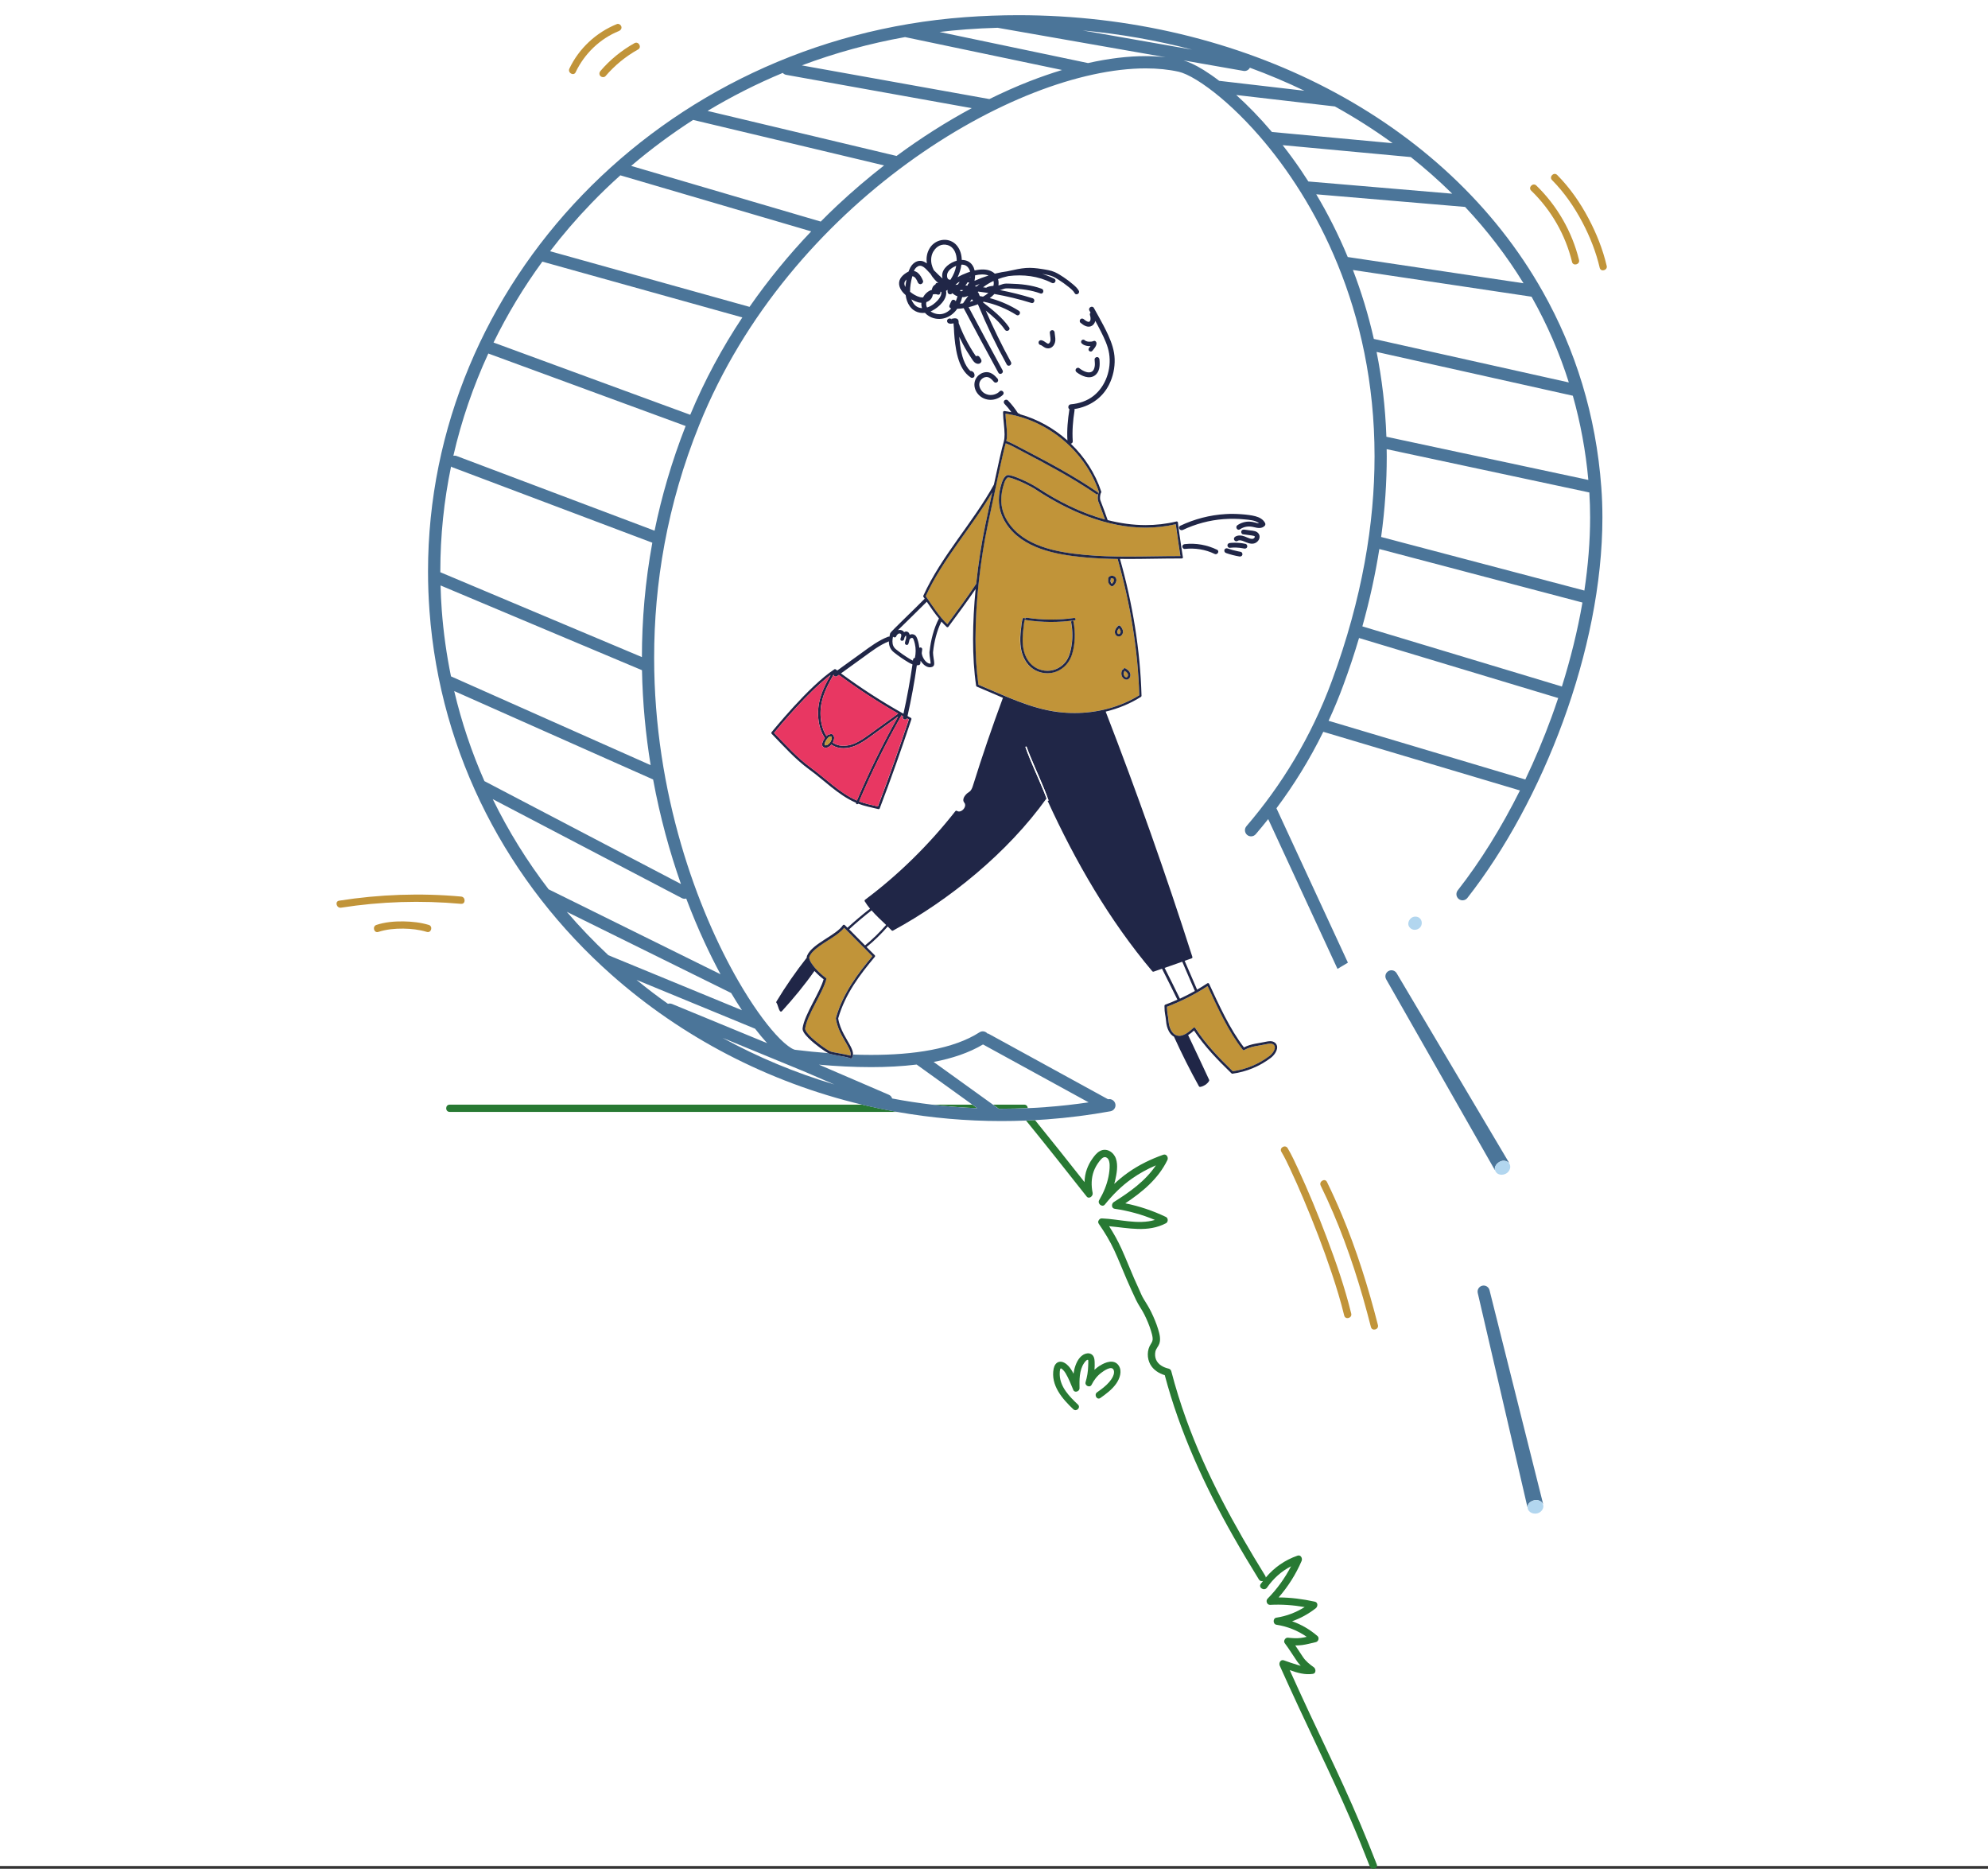 <?xml version="1.0" encoding="UTF-8"?>
<svg id="Calque_1" data-name="Calque 1" xmlns="http://www.w3.org/2000/svg" viewBox="0 0 1599 1502.9">
  <rect x="0" y="0" width="1599" height="1502.9" fill="#333333" stroke="none"/>
  <defs>
    <style>
      .cls-1 {
        fill: #202647;
      }

      .cls-2 {
        fill: none;
      }

      .cls-3 {
        fill: #4b7599;
      }

      .cls-4, .cls-5 {
        fill: #fff;
      }

      .cls-6 {
        fill: #287933;
      }

      .cls-7 {
        fill: #c2953a;
      }

      .cls-8 {
        fill: #b2d6ef;
      }

      .cls-5 {
        stroke: #fff;
        stroke-miterlimit: 10;
      }

      .cls-9 {
        fill: #c19439;
      }

      .cls-10 {
        fill: #e83762;
      }
    </style>
  </defs>
  <g id="Calque_11" data-name="Calque 11">
    <rect class="cls-5" x=".5" y=".5" width="1598" height="1499.65"/>
  </g>
  <g id="illustration">
    <g id="Calque_1-2" data-name="Calque 1-2">
      <g id="uuid-4fdeed19-257d-490c-a576-ad0e3ec42c6e">
        <g id="Calque_6" data-name="Calque 6">
          <g>
            <path class="cls-2" d="M1134.79,126.32l-103.1-9.58c4.91,6.27,9.83,12.94,14.65,20.03,2.05,2.98,4.05,6.07,6.03,9.18l115.72,9.83c-10.51-10.35-21.62-20.17-33.29-29.45h-.01Z"/>
            <path class="cls-2" d="M730.55,532.62c-4.02-2.41-7.88-5.08-11.55-7.99-1.47-1.16-2.51-2.56-3.17-4.06s-.9-3.1-.9-4.71v-.07c-7.42,2.92-13.82,7.95-20.23,12.55-6.09,4.38-12.2,8.8-18.29,13.21,16.05,11.83,32.84,22.68,50.25,32.44,2.91-13.12,5.36-26.35,7.27-39.67-1.22-.49-2.36-1.1-3.38-1.71h-.01l.03.03h-.02v-.02Z"/>
            <path class="cls-2" d="M1274.34,474.9c3-19.94,4.62-39.69,4.62-58.84,0-6.76-.21-13.42-.62-20.03l-163-34.83c0,1.95.07,3.85.07,5.78,0,20.7-1.43,42.31-4.52,64.83l163.47,43.08h-.01v.02h0Z"/>
            <path class="cls-2" d="M737.27,856.12c-11.85,1.47-24.26,2.07-36.71,2.07-14.14,0-28.3-.79-41.87-1.99l56.17,24.19c1.37.59,2.29,1.75,2.7,3.02,10.61,2,21.36,3.66,32.18,4.96h32.34l-44.84-32.26h.02Z"/>
            <path class="cls-2" d="M1049.19,72.97c-14.21-6.83-28.84-13.01-43.87-18.52-.94,1.85-3,2.92-5.14,2.56l-48.21-8.45c2.06.6,4.22,1.43,6.56,2.51,2.98,1.37,6.21,3.12,9.68,5.28,3.86,2.4,7.99,5.27,12.41,8.64l68.54,7.97h.02Z"/>
            <path class="cls-2" d="M671.11,872.18l-22.85-9.84-67.12-27.65c28.25,15.48,58.4,28.1,89.96,37.5h0Z"/>
            <path class="cls-2" d="M711.05,133.06l-153.61-36.61c-17.53,11.25-34.19,23.6-49.84,36.99l152.49,44.77c4.35-4.37,8.7-8.68,13.14-12.84,12.28-11.54,24.91-22.32,37.77-32.27h.03v-.02h.02Z"/>
            <path class="cls-2" d="M802.42,22.35c-8.45.24-16.93.64-25.41,1.29-7.16.52-14.26,1.22-21.3,2.07l119.53,25.04c16.38-3.66,31.94-5.57,46.29-5.57,5.54,0,10.84.3,16.01.9l-135.1-23.69h0v-.02h-.02Z"/>
            <path class="cls-2" d="M1109.43,441.54c-3.17,20.04-7.67,40.8-13.65,62.21l159.53,48.08c.31.1.64.21.92.39,7.03-22.32,12.65-45.07,16.55-67.62l-163.36-43.04h0v-.02h0Z"/>
            <path class="cls-2" d="M738.23,219.46c.69-.62,1.45-1.12,2.31-1.37-2.05-2.5-2.66-3.41-2.26-3.95-1.57.72-2.57,2.1-3.27,3.74,1.22.24,2.29.79,3.21,1.56h-.01.01v.02Z"/>
            <path class="cls-2" d="M750.91,202.04c-.86,1.47-1.49,3.11-1.75,4.84,0,.17-.03.34-.07.5.84-1.71,1.25-3.6,1.79-5.34h.02Z"/>
            <path class="cls-2" d="M753.04,252.4c.39.09.76.13,1.15.2-.29-.21-.64-.3-1.15-.2Z"/>
            <path class="cls-2" d="M949.93,430.76l-1.31-2.16c.07.31.09.64.13,1,.49.27.91.62,1.16,1.16h.02Z"/>
            <polygon class="cls-2" points="620.91 588.56 620.9 588.55 620.91 588.56 620.91 588.56"/>
            <path class="cls-2" d="M780.5,298.33c.27-.03.52-.03.79.03,1.05.3,1.76.91,2.17,1.67-.19-1.29-.79-1.59-3.64-3.71-.79-.6-1.57-1.21-2.35-1.81.86,1.39,1.86,2.68,3.01,3.81h.01Z"/>
            <path class="cls-2" d="M794.91,317.46c.13.03.29.03.44.09-.13,0-.29-.03-.44-.09Z"/>
            <path class="cls-2" d="M1023.06,106.14l97.09,9.03c-14.74-10.71-30.26-20.59-46.44-29.56l-79.38-9.22c9.12,8.18,18.88,18.12,28.72,29.75h.01Z"/>
            <path class="cls-2" d="M1253.3,561.25c-.27-.03-.5-.09-.79-.17l-159.41-48.05c-3.71,12.41-7.88,25.09-12.64,37.95-3.64,9.84-7.62,19.37-11.85,28.61l158.24,47.2c7.72-16.13,14.8-32.95,21.08-50.14,1.87-5.08,3.64-10.25,5.37-15.41h0Z"/>
            <path class="cls-2" d="M632.34,60.2c-1.11-.2-2.06-.79-2.76-1.56-21.06,8.78-41.26,19.02-60.48,30.57l151.97,36.21c19.94-14.75,40.3-27.59,60.48-38.44l-149.24-26.79h.02,0Z"/>
            <path class="cls-2" d="M854.24,56.27l-126.29-26.46c-28.77,5.14-56.49,12.81-82.99,22.75l150.85,27.07c10.84-5.34,21.55-10.13,32.12-14.25,8.92-3.48,17.71-6.53,26.33-9.13h0v.03h-.01Z"/>
            <path class="cls-2" d="M1225.44,227.79c-13.51-22.02-29.26-42.56-46.99-61.4l-119.72-10.15c9.12,15.28,17.71,32.12,25.34,50.44l141.38,21.1h0Z"/>
            <path class="cls-2" d="M1261.88,307.57c-7.57-23.96-17.47-46.65-29.47-68.02-.19-.34-.39-.64-.56-.96l-143.59-21.47c6.61,17.25,12.34,35.73,16.81,55.43l156.84,35h-.03,0Z"/>
            <path class="cls-2" d="M1277.55,385.94c-2.15-23.49-6.37-46.09-12.46-67.7l-157.84-35.23c4.25,21.39,7.04,44.14,7.88,68.22l162.43,34.72h-.01.01Z"/>
            <path class="cls-2" d="M498.94,140.99c-8.07,7.24-15.85,14.74-23.35,22.5-11.81,12.24-22.88,25.11-33.17,38.54l160.4,44.74c15.18-21.85,31.87-42.11,49.61-60.71l-153.51-45.07h.02Z"/>
            <path class="cls-2" d="M870.83,24.47l88.05,15.43c-28.43-7.47-57.9-12.65-88.05-15.43h0Z"/>
            <path class="cls-2" d="M455.89,733.3c10.44,12.21,21.59,23.81,33.37,34.85l107.52,44.28c-2.87-4.31-5.77-8.97-8.68-13.85l-132.19-65.3h-.02v.02Z"/>
            <path class="cls-2" d="M363.87,375.85c-.4-.17-.76-.37-1.1-.6-5.66,27.32-8.64,55.51-8.64,84.25v.74l162.11,68.23c.03-29.65,2.57-60.45,8.37-91.93l-160.78-60.65h0v-.03h.03,0Z"/>
            <path class="cls-2" d="M551.96,722.61c-1.15.34-2.45.24-3.58-.37l-152.03-79.58c12.54,25.71,27.63,49.99,44.93,72.54l138.26,68.32c-4.37-8.09-8.73-16.81-13.02-26.09-5-10.84-9.91-22.46-14.56-34.8h.03-.02v-.02Z"/>
            <path class="cls-2" d="M511.95,788c8.18,6.71,16.62,13.12,25.31,19.26,1.05-.31,2.17-.3,3.22.13l76.52,31.53c-3.08-3.37-6.31-7.24-9.68-11.61l-95.4-39.3h-.01.01v-.02h.02Z"/>
            <path class="cls-2" d="M392.79,284.31c-12.11,26.25-21.59,53.76-28.12,82.22.86-.19,1.77-.11,2.66.21l159.21,60.06c5.64-27.63,13.81-55.79,24.99-84.2l-158.7-58.3h-.04Z"/>
            <path class="cls-2" d="M525.33,626.86l-159.97-71.11c5.91,25.1,14.09,49.29,24.29,72.4l158.07,82.74c-8.98-25.47-16.78-53.72-22.38-84.05h-.02v.02Z"/>
            <path class="cls-2" d="M436.21,210.39c-14.98,20.53-28.08,42.28-39.26,65.06l158.19,58.1c11.6-27.85,25.77-54.02,41.9-78.28l-160.86-44.87h.03-.01Z"/>
            <path class="cls-2" d="M750.97,854h0l47.78,34.39h25.04c1.85,0,2.76,1.37,2.8,2.8,4.81-.21,9.64-.49,14.5-.82,11.65-.86,23.18-2.17,34.53-3.82l-84.95-46.56c-11.4,6.76-24.95,11.24-39.71,14.06v-.03h.03-.02Z"/>
            <path class="cls-2" d="M362.74,543.95l160.59,71.4c-3.95-24.28-6.44-49.79-6.96-76.3l-162.06-68.18c.19,6.54.5,13.12.96,19.72,1.35,18.17,3.85,35.99,7.43,53.39h.03v-.02Z"/>
            <path class="cls-6" d="M643.45,888.37h-281.75c-3.76,0-3.76,5.83,0,5.83h360.06c-9.49-1.67-18.92-3.62-28.22-5.83h-50.11.01Z"/>
            <path class="cls-6" d="M823.81,888.37h-25.04l4.52,3.27h2.19c7.02,0,14.06-.19,21.16-.49-.07-1.41-1-2.8-2.8-2.8h-.06v.02h.02Z"/>
            <path class="cls-6" d="M749.76,888.37c11.98,1.41,24.09,2.37,36.31,2.87l-4-2.87h-32.34.03Z"/>
            <path class="cls-6" d="M873.97,962.18c1.96,2.5,5.38-.29,4.87-2.82-1.21-5.88-1.15-11.88.94-17.55,1.02-2.78,2.57-5.41,4.37-7.77,1.47-1.89,3.66-4.77,6.27-2.87,1.66,1.22,2.05,3.81,2.09,5.71.1,3.12-.34,6.38-.94,9.45-1.37,6.71-4.01,12.95-7.47,18.83-1.66,2.78,2.46,6.18,4.58,3.52,6.31-7.84,13.47-15,21.72-20.79,6.03-4.26,12.54-7.82,19.31-10.71-8.47,12.62-20.99,21.43-33.93,29.58-1.9,1.21-1.96,4.96.71,5.34,11.16,1.63,22.03,4.61,32.43,8.98-13.61,4.05-28.67-.69-42.57-1.22-1.18-.07-1.99.5-2.45,1.29-.69.81-.91,1.95-.09,3.1,4.72,6.76,8.97,13.82,12.44,21.3,3.56,7.67,6.63,15.58,9.99,23.34,2.45,5.64,4.96,11.24,7.62,16.77,1.89,3.96,4.61,7.53,6.58,11.5,2.1,4.26,4,8.68,5.37,13.24.52,1.76,1.06,3.56,1.26,5.37.27,2.15-.34,3.44-1.49,5.21-3.12,4.76-3.08,11.34-.37,16.28,2.45,4.42,6.88,7.24,11.65,8.68,12.08,45.59,31.86,88.71,55.11,129.64,6.64,11.7,13.56,23.24,20.6,34.65.81,1.31,2.15,1.57,3.28,1.22-.6.79-1.22,1.56-1.79,2.37-2.16,3.08,2.91,6.01,5.06,2.92,5.11-7.34,11.55-13.12,19.31-17.13-4.96,9.55-11.21,18.29-18.88,26.05-1.69,1.71-.52,5.11,2.07,4.97,9.37-.5,18.62.2,27.77,1.79-6.96,4.32-14.51,7.28-22.85,8.54-2.8.41-2.78,5.18,0,5.64,8.98,1.41,17.17,4.66,24.48,9.75-1.57.37-3.12.71-4.76.91-3.46.44-6.96.13-10.41-.21-2.07-.21-3.81,2.7-2.51,4.38,3.58,4.77,6.63,9.84,10.01,14.74.9,1.26,1.86,2.41,2.88,3.5-.92-.24-1.81-.5-2.66-.76-3.71-1.06-7.33-2.4-10.95-3.66-2.66-.92-4.22,2.19-3.3,4.28,10.09,22.52,20.57,44.87,31.13,67.18,8.92,18.82,17.75,37.67,26,56.82,5.34,12.38,10.41,24.85,15.28,37.4,1.35,3.46,6.99,1.96,5.64-1.56-8.28-21.3-17.18-42.4-26.7-63.2-8.93-19.57-18.29-38.92-27.4-58.39-5.37-11.51-10.68-23.06-15.91-34.65,6.07,2.15,12.41,4,18.63,3.01,2.71-.41,2.51-4.06.71-5.34-3.37-2.36-6.53-4.96-8.65-8.14-2.09-3.12-4.11-6.29-6.23-9.39,1.86.03,3.68-.07,5.54-.3,3.72-.5,7.38-1.53,11.05-2.37,2.06-.49,2.92-3.46,1.29-4.87-6.13-5.28-13-9.27-20.43-11.9,6.83-2.37,13.14-5.91,18.99-10.41,1.79-1.39,2-4.72-.71-5.34-9.58-2.1-19.32-3.37-29.13-3.41,7.65-8.75,13.85-18.58,18.49-29.31.91-2.09-.62-5.21-3.3-4.28-10.25,3.56-18.69,9.54-25.51,17.59,0-.46-.11-.92-.44-1.43-24.75-40.04-47.59-81.57-63.61-125.96-4.57-12.65-8.55-25.51-11.96-38.54-.24-.94-1.06-1.81-2.05-2.05-4.22-.96-8.54-3.17-10.24-7.38-.79-1.97-.92-4.22-.5-6.29.49-2.41,2.36-4.1,3.17-6.38,1.35-3.76.11-8.15-1.01-11.83-1.43-4.67-3.37-9.22-5.47-13.57-1.76-3.6-3.81-6.93-5.93-10.28-1.66-2.6-2.8-5.68-4.1-8.49s-2.55-5.61-3.8-8.44c-3.41-7.84-6.53-15.81-10.04-23.59-2.88-6.38-6.27-12.46-10.05-18.31,15.5,1.41,31.18,5.28,45.73-2.37,1.86-.96,1.96-4.1,0-5.06-10.44-5-21.39-8.69-32.7-10.96,13.72-9.12,26.45-19.58,33.87-34.8,1.02-2.07-.71-5.21-3.3-4.28-9.99,3.52-19.53,8.14-28.2,14.25-4,2.8-7.73,5.89-11.26,9.22.24-.91.5-1.79.71-2.7,1.26-5.49,2.55-12.24.62-17.71-1.81-5.18-7.53-8.92-12.9-5.99-2.66,1.45-4.62,4.12-6.31,6.56-1.75,2.47-3.08,5.17-4.12,7.98-1.22,3.38-1.81,6.88-1.9,10.41-13.2-16.71-26.4-33.37-39.81-49.86-2.4.11-4.81.21-7.22.34,16.44,20.18,32.56,40.62,48.72,61.06l-.09-.07.09.03h-.03.06-.03Z"/>
            <path class="cls-9" d="M370.9,726.85c3.74.34,3.72-5.51,0-5.83-32.7-2.97-65.65-1.79-98.1,3.3-3.71.59-2.15,6.21,1.56,5.64,31.93-5,64.39-5.99,96.54-3.08h0v-.03h0Z"/>
            <path class="cls-9" d="M344.83,743.81c-6.56-1.97-13.56-2.72-20.43-2.82-7.24-.1-14.71.56-21.62,2.82-3.54,1.16-2.05,6.83,1.56,5.64,6.46-2.1,13.27-2.71,20.07-2.65,6.37.09,12.75.79,18.88,2.65,3.6,1.1,5.14-4.56,1.56-5.64h0Z"/>
            <path class="cls-9" d="M463.01,58.07c7.03-14.82,19.48-26.9,34.72-33.09,1.47-.6,2.5-1.95,2.05-3.58-.39-1.37-2.1-2.65-3.58-2.05-16.65,6.74-30.48,19.51-38.22,35.79-1.61,3.38,3.41,6.34,5.06,2.92h-.02Z"/>
            <path class="cls-9" d="M482.95,57.06c-1.02,1.21-1.18,2.92,0,4.12,1.05,1.05,3.08,1.21,4.12,0,7.38-8.64,16.21-15.85,26.15-21.4,3.28-1.85.34-6.88-2.92-5.06-10.33,5.78-19.62,13.34-27.32,22.32h-.03Z"/>
            <path class="cls-9" d="M1264.41,210.62c.91,3.66,6.53,2.09,5.64-1.56-5.56-22.7-17.57-43.59-34.34-59.86-2.7-2.61-6.83,1.51-4.12,4.12,16.11,15.58,27.52,35.53,32.84,57.28h-.01Z"/>
            <path class="cls-9" d="M1292.3,213.79c-3.08-13.21-8.18-25.97-14.51-37.95-6.74-12.79-15.11-24.85-25.31-35.13-2.66-2.66-6.78,1.45-4.12,4.12,9.85,9.95,17.88,21.59,24.39,33.93,6.09,11.55,10.95,23.81,13.94,36.58.84,3.66,6.48,2.09,5.64-1.56h-.02,0Z"/>
            <path class="cls-9" d="M1037.79,940.32c3.66,7.73,7.12,15.58,10.44,23.45,8.38,19.74,16.13,39.82,22.94,60.18,3.74,11.21,7.22,22.52,10.01,34,.91,3.66,6.53,2.09,5.64-1.56-5.11-20.98-12.26-41.43-19.88-61.61-6.99-18.47-14.51-36.74-22.8-54.65-2.65-5.68-5.24-11.41-8.45-16.77-1.95-3.21-6.96-.29-5.06,2.92,2.7,4.51,4.96,9.28,7.16,14h.01v.03h0Z"/>
            <path class="cls-9" d="M1079.13,976.59c-3.68-8.79-7.62-17.49-11.81-26.05-1.66-3.38-6.68-.41-5.06,2.92,14.15,28.84,25.1,59.16,33.99,90.02,2.26,7.87,4.38,15.78,6.41,23.7.92,3.64,6.56,2.09,5.64-1.56-7.73-30.28-17.07-60.2-29.17-89.07h.01-.01v.02h0Z"/>
            <path class="cls-6" d="M884.67,1098.21c-1.56,1.01-3,2.15-4.35,3.38.19-2.1.21-4.22.13-6.34-.1-2.45-.5-5-2.81-6.29-1.97-1.1-4.42-.59-6.29.5-4.06,2.36-6.28,7.67-7.28,12.01-.24,1.1-.44,2.19-.6,3.28-1.11-2.25-2.4-4.32-4-6.09-1.77-1.97-4.68-4.05-7.48-3.48-2.65.52-4.02,3.08-4.51,5.54-2.56,13.25,6.88,24.18,15.81,32.6,2.47,2.36,6.23-1.39,3.74-3.74-6.73-6.37-14.24-13.94-14.65-23.75-.03-.92-.13-5.24.91-5.36.49-.07,1.67,1.15,2,1.51.72.74,1.31,1.57,1.85,2.47,2.51,4.21,4.28,8.97,6.19,13.44,1.06,2.51,4.97,1.11,4.96-1.35-.1-6.78-.3-14.46,3.66-20.33.4-.6,2.17-3.08,3.21-2.57.37.19.09,4.38.09,4.94-.1,4.42-.84,8.75-2.09,13-.82,2.81,3.5,4.78,4.84,2.06,1.85-3.72,4.38-7.06,7.72-9.59,1.86-1.43,8.27-6.07,9.95-2.45,1.49,3.18-1.51,7.53-3.44,9.81-2.8,3.27-6.29,5.81-9.81,8.28-2.76,1.96-.1,6.54,2.66,4.57,4.68-3.34,9.39-6.78,12.74-11.55,2.81-4.01,5.04-10.14,1.9-14.61-3.71-5.28-10.65-2.66-15.01.19h0v-.03h-.02v-.03Z"/>
            <path class="cls-3" d="M1240.97,234.71c-39.21-69.72-100-125.34-173.29-163.55-73.29-38.17-159.08-58.94-248.55-58.94-14.21,0-28.52.52-42.87,1.59-122.38,9.07-230.35,62.64-307.74,142.86-77.41,80.22-124.25,187.16-124.25,302.84,0,10.55.39,21.16,1.18,31.81,8.6,116.59,63.6,219.2,146.39,292.6,56.3,49.86,125.44,86.3,201.68,104.49,9.29,2.25,18.72,4.16,28.22,5.83,27.19,4.78,55.19,7.32,83.7,7.32,6.56,0,13.15-.13,19.78-.4,2.4-.09,4.81-.2,7.22-.34,3.1-.19,6.23-.37,9.37-.6,17.43-1.29,34.58-3.48,51.37-6.53,2.68-.5,4.47-3.07,3.96-5.73s-3.07-4.47-5.73-3.96c-.07,0-.11,0-.19.03l-96.54-52.93-.31.24c-1.56-2-4.38-2.55-6.54-1.15-10.34,6.68-23.7,11.28-38.72,14.15-15.01,2.88-31.67,4.02-48.58,4.02-4.81,0-9.63-.1-14.44-.27-.07.96-.34,1.95-.92,2.8-.19.27-.49.41-.79.41-.27,0-.5-.11-.71-.31h-.03l-.31-.17c-.31-.11-.79-.24-1.35-.39-1.12-.29-2.66-.59-4.28-.9-3.28-.6-7.04-1.22-9.29-1.79-.64-.19-1.18-.34-1.63-.52-.19-.09-.37-.19-.54-.29-9.12-.71-18.02-1.61-26.54-2.66-.5-.03-1.77-.44-3.41-1.45-3.11-1.86-7.53-5.64-12.46-11.08-8.68-9.54-19.23-24.18-30.07-42.97-16.25-28.2-33.19-65.78-46.03-110.03-12.84-44.23-21.59-95.08-21.59-149.81,0-58.99,10.15-122.5,36.35-187.33,35.96-89.05,99.47-160.85,167.24-210.26,33.87-24.71,68.82-43.84,101.81-56.77,32.99-12.92,64.03-19.58,90.01-19.58,9.63,0,18.54.92,26.6,2.72,1.59.37,3.76,1.11,6.28,2.27,4.76,2.19,10.81,5.81,17.63,10.85,11.98,8.79,26.36,21.83,41.16,38.88,22.19,25.6,45.28,60.2,62.84,103.27,17.55,43.08,29.53,94.56,29.53,153.98,0,53.79-9.83,114.11-34.33,180.61-16.75,45.47-40.62,84.08-68.73,116.87-1.77,2.07-1.53,5.17.52,6.96s5.17,1.53,6.96-.52c3.4-3.96,6.74-8.04,10.03-12.18l55.74,120.47,8.38-5-57.48-124.16c14.04-18.74,26.75-39.26,37.67-61.5l158.18,47.17c-14.91,29.87-31.94,57.27-50.05,80.36-1.67,2.15-1.31,5.24.82,6.93s5.24,1.31,6.93-.82c30.31-38.66,57.39-88.51,76.99-142.04,19.57-53.53,31.64-110.71,31.64-164.03,0-8.19-.29-16.33-.9-24.34-4.26-57.82-20.8-110.54-46.97-157.02h.03l-.03-.07v.07l.03-.02h-.03ZM1255.32,551.81l-159.53-48.08c5.98-21.4,10.48-42.16,13.65-62.21l163.36,43.04c-3.9,22.58-9.53,45.28-16.55,67.62-.29-.17-.59-.29-.92-.39h0v.02h0ZM1115.35,361.22l163,34.83c.4,6.58.62,13.25.62,20.03,0,19.16-1.63,38.9-4.62,58.84l-163.47-43.08c3.1-22.52,4.52-44.14,4.52-64.83,0-1.95-.03-3.85-.07-5.78h.01v-.02h0ZM1046.32,136.77c-4.84-7.12-9.73-13.76-14.65-20.03l103.1,9.58c11.68,9.27,22.78,19.09,33.29,29.45l-115.72-9.83c-1.99-3.11-4.01-6.19-6.03-9.18h.01ZM958.52,51.08c-2.36-1.06-4.52-1.9-6.56-2.51l48.21,8.45c2.16.37,4.18-.72,5.14-2.56,15.02,5.51,29.67,11.7,43.87,18.52l-68.54-7.97c-4.38-3.37-8.54-6.23-12.41-8.64-3.48-2.16-6.71-3.92-9.68-5.28h-.02ZM875.23,50.74l-119.53-25.04c7.06-.82,14.15-1.53,21.3-2.07,8.49-.64,16.97-1.05,25.41-1.29l135.1,23.69c-5.14-.56-10.46-.9-16.01-.9-14.35,0-29.92,1.9-46.29,5.57h0v.02h.02ZM660.14,178.19l-152.49-44.77c15.68-13.36,32.33-25.71,49.84-36.99l153.61,36.61c-12.84,9.99-25.47,20.75-37.77,32.27-4.46,4.16-8.8,8.47-13.14,12.84h-.03v.02h-.02ZM648.27,862.31l22.85,9.84c-31.56-9.39-61.7-22.02-89.96-37.5l67.12,27.65h0ZM749.76,888.37c-10.85-1.29-21.59-2.92-32.18-4.96-.4-1.31-1.35-2.46-2.7-3.02l-56.17-24.19c13.56,1.22,27.77,1.99,41.87,1.99,12.46,0,24.84-.62,36.71-2.07l44.84,32.26,4,2.87c-12.24-.5-24.34-1.45-36.31-2.87h-.06ZM540.48,807.4c-1.06-.44-2.25-.46-3.22-.13-8.68-6.11-17.13-12.55-25.31-19.26l95.4,39.3c3.38,4.37,6.61,8.25,9.68,11.61l-76.52-31.53h.01-.01v.02h-.02ZM489.26,768.14c-11.75-11-22.9-22.65-33.37-34.85l132.19,65.3c2.92,4.91,5.81,9.54,8.68,13.85l-107.52-44.28h.02v-.02ZM441.27,715.21c-17.31-22.56-32.37-46.84-44.93-72.54l152.03,79.58c1.15.6,2.41.69,3.58.37,4.67,12.31,9.54,23.96,14.56,34.8,4.28,9.28,8.68,18.01,13.02,26.09l-138.26-68.32h-.03.02v.02ZM516.27,528.42l-162.11-68.23v-.74c0-28.74,2.97-56.89,8.64-84.25.34.21.69.46,1.1.6l160.78,60.65c-5.79,31.52-8.35,62.31-8.37,91.93h0v.03h-.03,0ZM526.52,426.79l-159.21-60.06c-.9-.34-1.79-.37-2.66-.21,6.53-28.47,16.02-55.99,28.12-82.22l158.7,58.3c-11.15,28.42-19.32,56.58-24.99,84.2h.04ZM516.37,539.03c.5,26.5,3,52.02,6.96,76.3l-160.59-71.4c-3.56-17.41-6.08-35.23-7.43-53.39-.5-6.61-.79-13.15-.96-19.72l162.06,68.18h-.03v.02ZM365.35,555.76l159.97,71.11c5.59,30.36,13.42,58.58,22.38,84.05l-158.07-82.74c-10.21-23.14-18.37-47.33-24.29-72.4h.02v-.02ZM555.15,333.57l-158.19-58.1c11.14-22.78,24.28-44.56,39.26-65.06l160.86,44.87c-16.13,24.29-30.31,50.44-41.9,78.28h-.03.01ZM442.44,202.04c10.28-13.42,21.36-26.3,33.17-38.54,7.48-7.77,15.28-15.28,23.35-22.5l153.51,45.07c-17.73,18.59-34.43,38.88-49.61,60.71l-160.4-44.74h-.02ZM569.12,89.2c19.22-11.55,39.4-21.8,60.48-30.57.71.79,1.66,1.37,2.76,1.56l149.24,26.79c-20.18,10.85-40.52,23.69-60.48,38.44l-151.97-36.21h-.02,0ZM644.96,52.58c26.47-9.95,54.25-17.61,82.99-22.75l126.29,26.46c-8.6,2.61-17.41,5.66-26.33,9.13-10.55,4.12-21.29,8.92-32.12,14.25l-150.85-27.07h0v-.03h.01ZM958.87,39.91l-88.05-15.43c30.16,2.8,59.63,7.97,88.05,15.43h0ZM1073.69,85.61c16.21,8.98,31.72,18.84,46.44,29.56l-97.09-9.03c-9.84-11.61-19.58-21.55-28.72-29.75l79.38,9.22h-.01ZM1178.41,166.4c17.73,18.88,33.5,39.39,46.99,61.4l-141.38-21.1c-7.63-18.37-16.23-35.18-25.34-50.44l119.72,10.15h0ZM1231.82,238.58c.19.31.39.64.56.96,12.01,21.36,21.9,44.07,29.47,68.02l-156.84-35c-4.47-19.72-10.19-38.19-16.81-55.43l143.59,21.47h.03,0ZM1265.08,318.26c6.09,21.62,10.33,44.21,12.46,67.7l-162.43-34.72c-.84-24.08-3.62-46.84-7.88-68.22l157.84,35.23h.01-.01ZM841.1,890.37c-4.84.37-9.68.62-14.5.82-7.09.31-14.14.49-21.16.49h-2.19l-4.52-3.27-47.78-34.39h0c14.77-2.81,28.33-7.28,39.71-14.06l84.95,46.56c-11.37,1.67-22.88,2.98-34.53,3.82v.03-.03h.01v.02h.01,0ZM1068.62,579.65c4.25-9.24,8.24-18.73,11.85-28.61,4.76-12.85,8.97-25.51,12.64-37.95l159.41,48.05c.27.09.5.11.79.17-1.75,5.17-3.5,10.33-5.37,15.41-6.28,17.18-13.36,33.99-21.08,50.14l-158.24-47.2h0Z"/>
            <path class="cls-3" d="M1202.48,941.08c-.72-2.57,1.04-5.18,3.6-6.68,2.91-1.69,6.19-.82,7.65.94,0,0,.03.07.07.09-.09-.3-.19-.6-.34-.9l-90.07-151.81c-1.37-2.35-4.32-3.1-6.66-1.76-2.35,1.37-3.1,4.32-1.76,6.66l87.2,153.05c.09.13.2.27.34.37h-.01l-.03.03h.01,0Z"/>
            <path class="cls-8" d="M1206.08,934.39c-2.56,1.49-4.32,4.1-3.6,6.68.1.37.27.74.49,1.11,1.69,2.91,5.66,3.21,8.55,1.53,2.9-1.67,4.28-5.68,2.25-8.27,0,0,0-.07-.07-.09-1.45-1.79-4.72-2.66-7.65-.94h.03v-.03h-.01.01Z"/>
            <path class="cls-3" d="M1234.03,1206.54c3.28-.79,6.18.96,7.06,3.08v.09c0-.3,0-.62-.09-.92l-42.94-171.23c-.64-2.61-3.27-4.22-5.88-3.58-2.61.64-4.22,3.27-3.58,5.88l39.82,171.61c.03.17.1.31.21.44.03-2.68,2.5-4.67,5.36-5.37h.03-.01.01Z"/>
            <path class="cls-8" d="M1241.07,1209.62c-.9-2.1-3.8-3.9-7.06-3.08-2.88.69-5.31,2.68-5.36,5.37,0,.39.03.79.13,1.21.79,3.28,4.48,4.71,7.77,3.92,3.22-.79,5.73-4.21,4.52-7.28v-.09h0v-.07h-.01Z"/>
            <path class="cls-8" d="M1142.04,746.07c2.07-2.07,2.15-5.97-.46-7.93-1.79-1.35-4.87-1.51-6.94.52s-2.81,5.24-.5,7.54,5.83,1.89,7.93-.19h0v.03h-.02v.02Z"/>
            <path class="cls-4" d="M1009.77,415.26c-3.4-1.66-7.54-1.95-11.7-1.66,2.15.17,4.28.37,6.4.64,1.75.21,3.52.52,5.26,1.01h.03-.01.01Z"/>
            <path class="cls-4" d="M1003.19,439.81c-.24,1.06-1.39,1.59-2.4,1.37-.39-.09-.79-.13-1.18-.21.03,0,.09,0,.1.03,1.11.49,2.27,1.06,3.48.91s2.25-1.69,1.45-2.65c-.5-.21-1.02-.4-1.53-.59.11.37.19.76.09,1.12h-.01v.02h.01Z"/>
            <path class="cls-4" d="M999.28,446.18c-.09.34-.27.6-.49.81,1.59-.19,2.91-.82,3.31-2.35-1.21-.19-2.41-.39-3.6-.64.64.46.94,1.39.79,2.16h-.01v.02h0Z"/>
            <path class="cls-4" d="M948.62,428.6l1.31,2.16c-.27-.54-.69-.91-1.16-1.16.17,1.11.31,2.25.5,3.4.37,2.47.72,4.97,1.06,7.24.3.07.6.1.91.13-.11-.27-.21-.54-.21-.82,0-1.12.91-1.81,1.95-1.95,8.92-1.02,17.92.62,26,4.52.6.29.9.74.96,1.22,1.9.37,3.81.74,5.69,1.15-.64-.46-1-1.22-.79-2.07.21-.96,1.43-1.69,2.4-1.37,2.82,1,5.73,1.77,8.68,2.37-2.81-.74-5.59-1.67-8.25-2.82.21-.09.44-.11.64-.2-.59-.37-.96-1.06-1.01-1.71-.07-1.12.92-1.85,1.95-1.95,1.1-.11,2.21-.2,3.3-.21.1-.54.37-1.06.76-1.53-.21-.17-.41-.37-.54-.59-.54-.92-.19-2.09.71-2.66,2.35-1.51,5.27-1.15,7.75-.21,1.37.5,2.66,1.18,4.05,1.61.59.19,1.15.3,1.76.3.49,0,.82-.09,1.06-.2.46-.21.59-.31.92-.74.1-.11.21-.37.3-.64-.07.07-.03-.37,0-.3h0s-.07-.09-.07-.1c-.27-.21-.41-.34-.84-.44-1.22-.37-2.56-.44-3.81-.62-1.59-.21-3.17-.44-4.76-.64-1.05-.13-1.61-1.49-1.37-2.4,0-.03.03-.09.07-.1-.64-.31-1.21-.74-1.57-1.29-1.95.86-3.58-2.25-1.66-3.52,2.87-1.95,6.27-3,9.73-2.88,1.56.07,3.07.37,4.56.76.92.21,2.07.64,3.12.64-2.97-2.61-8.25-2.8-11.83-3.18-5.54-.56-11.14-.64-16.68-.21-11.41.86-22.65,3.86-32.99,8.78-1.57.74-3-.64-2.97-1.95-.09,0-.17.07-.24.09v.11c.17,1.21.37,2.6.56,4.1l.09-.03v-.09h-.03Z"/>
            <path class="cls-4" d="M732.1,215.15s.1-.19.17-.27c-.37-.5-.37-.3-.17.27Z"/>
            <path class="cls-4" d="M773.26,212.88c-.46,3.54-1.57,7.04-3.08,10.11,2.57-1.56,5.37-2.76,7.67-3.6.79-.29,1.57-.56,2.41-.82-.4-1.63-1.16-3.08-2.4-4.22-1.31-1.21-2.92-1.53-4.62-1.45h.03-.01Z"/>
            <path class="cls-4" d="M751.17,217.31c1.31,1.31,2.6,2.65,3.95,3.9,1.01.94,2.05,1.87,3.07,2.8-1.79-6.54,4.1-11.64,9.65-13.77.56-.21,1.15-.4,1.75-.56-.03-5.24-1.9-10.88-7.24-12.54-4.86-1.49-9.07,1.02-11.37,4.91-.54,1.76-.94,3.62-1.79,5.34-.4,3.5.41,6.92,2.06,9.94v.03h-.03v-.06h-.03Z"/>
            <path class="cls-4" d="M740.56,218.13c-.86.21-1.61.72-2.31,1.37,1.89,1.59,3.17,4.02,4.1,6.27.46,1.1-.5,2.41-1.53,2.7-1.25.34-2.25-.44-2.7-1.53-.72-1.71-2.19-4.77-4.38-4.76-.07.2-.09.39-.13.56-.92,3.66-1.77,7.87-1.66,11.93,2.35,1.89,5.11,3.62,8.04,4.32.76.2,1.61.24,2.45.17.37-.72.79-1.41,1.29-2.07,1.51-1.9,3.56-3.38,5.83-4.05.07-1.79,1.16-3.46,2.82-4.32.29-1.22,1.45-1.45,2.4-1.01-1.11-.92-2.15-1.89-3.08-2.91-1.29-1.41-2.45-3.01-3.4-4.71-.17-.17-.34-.31-.5-.49-2.17-2.15-5.37-6.84-8.97-5.69-.21.09-.37.19-.56.27-.4.52.21,1.47,2.26,3.95h.07v.03h-.02Z"/>
            <path class="cls-4" d="M810.62,322.03c3.02,3.18,5.77,6.66,8.14,10.35.5,0,1.02.17,1.37.56.07.09.09.13.13.21,14.14,3.96,27.27,11.34,38.24,21.09-.5-8.44.29-16.75,1.61-25.1-1.47-.86-1.06-3.76,1.12-3.95,6.54-.54,13-2.66,18.21-6.74,9.99-7.84,14.55-21.59,12.62-33.99-.96-6.23-3.81-12.16-6.58-17.73-1.45-2.91-3-5.79-4.56-8.64-.34,1.57-1.26,3.02-2.65,3.9-3.22,2.05-6.86-.31-9.32-2.46-.81-.71-.66-2,0-2.76.74-.81,1.97-.66,2.76,0,.24.21.5.44.79.64h0l.07.07.37.27c.27.19.52.37.81.5l.44.24.1.07c.21.1.5.19.74.24l.29.07h.4l.21-.07.11-.03.27-.13h0l.3-.3h0l.21-.39s.09-.19.09-.21t0,0s-.03.1-.09.21l.11-.37.1-.37.07-.24h0v-.21c0-.2.03-.39,0-.59,0-.17,0-.34-.03-.5,0-.09-.03-.62,0-.17-.03-.71-.29-1.47-.46-2.16-.19-.71.07-1.37.5-1.85-.3-.54-.6-1.1-.91-1.63-1.31-2.36,2.29-4.47,3.6-2.09,2.61,4.68,5.26,9.39,7.75,14.15-.37-.86-.72-1.71-1.1-2.57-1.86-4.37-3.8-8.83-7.12-12.2-4.01-4.05-7.85-7.98-11.83-11.64-.62,1.26-2.57,1.85-3.4.24-1.06-2.07-3.21-3.66-4.98-5.08-2.51-2.07-5.18-3.96-7.97-5.69-1.86-1.16-3.81-2.4-5.91-3.08-2.36-.74-4.81-1.22-7.27-1.61,3.31,1.01,6.58,2.26,9.78,3.9,2.25,1.12.27,4.51-1.96,3.37-10.98-5.59-22.98-6.96-34.8-5.54-.41.09-.82.19-1.25.29-2.45.54-4.86,1.29-7.23,2.17.49,1.61.54,3.34.29,5.06.09,0,.13,0,.21-.03,1.26-.21,2.37-.81,3.6-1.11,1.71-.44,3.5-.31,5.26-.27,8.78.27,17.43,1.1,25.75,4.12,2.35.86,1.33,4.62-1.05,3.76-7.48-2.76-15.2-3.66-23.14-3.95-1.76-.07-3.64-.31-5.37,0-1.06.19-2,.71-3.07,1-.37.1-.72.17-1.11.21,8.97,1.71,17.79,3.92,26.47,6.63,2.37.74,1.37,4.51-1.05,3.76-9.78-3.02-19.72-5.41-29.77-7.22-.11.13-.21.29-.37.41-1.01,1.06-2.1,2.06-3.31,2.92.69.19,1.39.37,2.07.56,7.53,2.19,14.71,5.46,21.33,9.64,2.1,1.35.17,4.68-1.96,3.37-8.05-5.08-16.97-8.7-26.26-10.68-.27.11-.52.27-.79.39,7.67,6.13,15.58,12.06,21.19,20.24,1.43,2.07-1.96,4.02-3.37,1.96-4.16-6.08-9.69-10.85-15.43-15.43,6.09,14.14,12.84,27.93,20.27,41.42,1.21,2.21-2.16,4.16-3.37,1.96-8.6-15.71-16.33-31.84-23.18-48.36-.03-.03-.09-.09-.11-.09-.84.31-1.67.62-2.51.91-1.59.52-3.21,1.01-4.88,1.41,8.99,16.98,18.09,33.9,27.3,50.74,1.21,2.21-2.16,4.16-3.37,1.96-9.43-17.25-18.72-34.53-27.92-51.91-1.76.29-3.52.44-5.26.5-1.16,1.66-2.55,3.18-4.12,4.46-.62.5-1.26.92-1.95,1.35-.1.66-.19,1.37-.27,2.06.39-.09.79-.07,1.15.1.1-.1.31-.11.5.13.27-.09.62-.1.86-.13.64-.1,1.35-.27,2-.29,1.33,0,2.51.46,2.9,1.81.19.6.19,1.33.17,2.06.07.09.09.19.11.27,2,5.36,4.38,10.55,7.13,15.58,1.39,2.55,2.87,5.04,4.42,7.48.72,1.12,1.47,2.25,2.25,3.34.84-.52,2.07-.52,2.8.5,1.02,1.49,2.65,3.22.84,4.87-1.12,1.02-2.76.79-4,.09-1.57-.92-2.51-2.72-3.52-4.21-1.06-1.61-2.15-3.21-3.12-4.87-2.37-3.91-4.51-7.95-6.44-12.08.09.72.11,1.47.2,2.19.71,6.68,1.87,15.26,5.71,21.52.76.62,1.51,1.22,2.35,1.81,2.82,2.1,3.46,2.41,3.64,3.71.37.69.49,1.51.34,2.45-.03.19-.1.37-.2.5,0,.37.03.72.09,1.12.09.92.21,1.85.44,2.71.11-.49.27-.92.46-1.39,1.37-3.21,4.51-5.59,7.97-6.07,4.18-.54,7.23,2.09,9.81,5.06.69.79.79,1.96,0,2.76-.71.71-2.07.79-2.76,0-1.95-2.25-4.15-4.67-7.24-3.81-2.25.6-4.06,2.45-4.52,4.68-.52,2.41.56,5.04,2.25,6.78,1.37,1.43,3.08,2.29,4.94,2.66.13,0,.29.03.44.09,3.08.44,6.37-.5,8.6-2.78,1.79-1.77,4.52,1,2.76,2.76-.5.5-1.06.94-1.66,1.37.24.09.5.19.76.29,1.22.52,2.35,1.35,3.38,2.31.5,0,1.05.17,1.41.54v-.11h.03l.03.02h0l.03-.02ZM870.06,273.67c.64-.69,1.86-.64,2.5,0l.21.2s.09.09.11.09l.21.13.44.21.21.09c.34.11.69.21,1.05.29.2.03.39.07.59.1-.5-.1.09,0,.24,0,.4.03.79.03,1.21.03.2,0,.39,0,.6-.03h.27s.1-.07.13-.07c.11,0,.29-.03.39-.07.19-.03.37-.09.52-.11.34-.09.64-.2.94-.31,1.11-.46,2.19.69,2.25,1.69.07,1.25-.54,2.47-1.22,3.48-.66,1-1.45,1.87-2.19,2.8-.62.76-1.86.6-2.5,0-.76-.69-.59-1.79,0-2.5.29-.37.59-.69.86-1.05l.21-.3s0-.03.03-.03c-.6,0-1.18,0-1.76-.03-1.95-.2-3.95-.71-5.31-2.15-.69-.71-.64-1.79,0-2.5h-.03v.03h.03ZM865.3,296.73c.5-.82,1.81-1.33,2.66-.71,1.69,1.29,3.56,2.47,5.59,3.08,1.79.52,3.46.64,4.97-.49.09-.09.13-.1.34-.3l.4-.44c-.19.21.2-.27.21-.34.11-.2.21-.4.34-.62.21-.41.5-1.51.64-2.29-.03.24.03-.37.07-.44,0-.24.03-.5.07-.76v-1.33c0-1.02-.1-2.05-.2-3.02-.1-1.06.96-1.95,1.95-1.95,1.12,0,1.85.91,1.95,1.95.46,4.58.37,9.99-3.81,12.91-4.57,3.21-10.63.31-14.51-2.61-.84-.64-1.29-1.66-.71-2.66h.03v.07-.03.02h.01,0ZM835.38,274.98c.24-1.06,1.41-1.59,2.4-1.37,1.53.37,2.7,1.37,4.01,2.17l.44.27s.41.19.31.17c.1.03.24.09.27.09h.34l.31-.09.17-.09.17-.1.31-.31.11-.13.03-.07.21-.39s.11-.27.17-.37c.1-.29.2-.59.27-.9,0,0,0-.07.03-.09v.03c.09-.21.03-.56.03-.81,0-.49-.03-.92-.09-1.41,0-.07-.03-.31-.03-.37-.03-.21-.09-.49-.1-.71-.17-1.05-.31-2.07-.37-3.11-.07-1.1.92-1.9,1.95-1.95,1.06-.07,1.9.92,1.95,1.95,0,.27.03.52.07.81,0,.09.09.81.07.5.09.52.17,1.06.21,1.61.17,1.16.31,2.36.21,3.52-.19,1.89-.94,3.81-2.46,5.06-1.76,1.45-3.86,1.59-5.88.62-.72-.34-1.35-.82-1.99-1.26-.34-.21-.66-.44-1.01-.64-.1-.07-.69-.24-.2-.1-.2-.07-.37-.11-.56-.17-1.06-.24-1.59-1.41-1.37-2.4v.03-.03h-.01l.02.02h0Z"/>
            <path class="cls-4" d="M786.4,234.88c.3.21.54.5.72.92.3.76.62,1.51.92,2.27.91.13,1.79.3,2.68.46,1.53-.84,2.98-1.85,4.31-2.92-2.71-.41-5.46-.81-8.18-1.15-.13.13-.29.3-.41.44h-.03.01l-.02-.02Z"/>
            <path class="cls-4" d="M782.21,241.24c-.21-.19-.41-.37-.64-.54l-1.49,2.07c.79-.21,1.59-.46,2.37-.71.09-.03.2-.09.29-.09-.21-.21-.39-.46-.52-.72h-.01.01Z"/>
            <path class="cls-4" d="M793.15,231.41c1.81-1.06,3.81-1.37,5.83-1.51,0-.09.07-.13.09-.21.3-1.25.3-2.51,0-3.66-2.97,1.39-5.79,3.08-8.37,5.07.81.1,1.63.21,2.45.37h0v-.03h.01v-.02Z"/>
            <path class="cls-4" d="M783.9,225.69s0,.09.07.11c3.66-1.63,7.42-3.07,11.24-4.25-3.28-1.26-7.14-1.02-10.84-.13,0,1.43-.13,2.87-.44,4.26h-.03.01Z"/>
            <path class="cls-4" d="M767.45,267.52c-.09-1.29-.13-2.6-.2-3.9,0-.44-.27-2.4-.27-3.6-.71.11-1.43.3-2.16.31-.56,0-1.16-.07-1.67-.27-.39,7.03.54,14.14,3.3,20.57,1.1,2.57,2.46,4.81,4.02,6.86-1.06-3.71-1.71-7.53-2.19-11.1-.4-2.92-.66-5.91-.84-8.89h0v.02Z"/>
            <path class="cls-4" d="M763.63,245.71c.49-1.26,1.02-2.51,1.66-3.71.86-1.61,2.87-1.01,3.44.3.59-1.33,1.05-2.7,1.39-4.05-1.51-.41-2.82-1.39-4.22-2.5-.71,1.51-3.54,1.21-3.72-.92-.07-.59-.03-1.15,0-1.69-.4.29-.82.52-1.26.74,1.37,6.53-5.73,13.11-10.88,15.82-.5.27-1.02.5-1.56.72,1.35.92,2.92,1.63,4.57,1.96.5-.1.86-.03,1.15.2.56.09,1.12.1,1.67.09,3.76-.11,6.83-1.96,9.22-4.61-1-.3-1.87-1.22-1.45-2.37h.03v.02h-.02Z"/>
            <path class="cls-4" d="M764.93,256.47s-.19-.17-.29-.2c-.13.11-.1.37.29.2Z"/>
            <path class="cls-4" d="M741.62,247.83c-.49-1.41-.62-2.88-.5-4.31-.92-.03-1.86-.19-2.71-.41-1.81-.5-3.62-1.33-5.34-2.31.49,1.22,1.1,2.45,1.95,3.52,1.79,2.37,4.15,3.4,6.64,3.52h-.03Z"/>
            <path class="cls-4" d="M729.1,224.77c-.72.69-1.37,1.51-1.61,2.47-.34,1.25.07,2.46.74,3.54.03-.5.09-1,.13-1.49.19-1.51.44-3.01.72-4.52h.01Z"/>
            <path class="cls-4" d="M778.54,227.04h-.07l-.37.09c-.44.92-1.01,1.71-1.67,2.4.59.07,1.16.09,1.76.11,0,0,.03-.03.03-.07,0-.54.21-1.06.79-1.45.17-.34.3-.69.44-1.02l-.29-.09h-.64v.03h.01Z"/>
            <path class="cls-4" d="M772.58,233.18c-.13.19-.29.37-.41.5l.11.1s.1.09.13.1c.21.13.44.24.64.37.62-.21,1.21-.56,1.79-.94-.76-.07-1.51-.1-2.26-.17h0v.03h-.01,0Z"/>
            <path class="cls-4" d="M731.56,246.18c.09,1.47.59,2.55,2.8,2.97-.29-.21-.56-.44-.82-.69-.76-.69-1.41-1.47-1.97-2.27h-.01Z"/>
            <path class="cls-4" d="M764.93,256.47c.3.21.54.54.64,1.05-.1-.59-.27-.92-.4-1.11-.03,0-.09,0-.11.03-.03,0-.09,0-.1.03h-.03Z"/>
            <path class="cls-4" d="M774.61,243.96c1.33-2,2.68-4,4.11-5.89-.03-.07-.09-.09-.11-.13-1.43.76-3.02,1.15-4.66,1.05-.41,1.81-1.02,3.62-1.79,5.34.81-.09,1.66-.2,2.46-.31h0v-.03h-.01Z"/>
            <path class="cls-4" d="M754.04,236.88c-1.33-.49-2.61-.44-3.81,0,0,.21,0,.49-.07.72-.66,2.78-2.68,4.52-5.08,5.36-.37,1.59-.1,3.07.56,4.35,1.75-.52,3.4-1.39,4.88-2.47,2.5-1.81,5.17-4.46,6.28-7.38.34-.86.46-1.81.31-2.7-.27,0-.52-.09-.79-.11.27,1.33-.72,2.87-2.31,2.27h0v-.03h.03Z"/>
            <path class="cls-4" d="M785.5,230.41c.81-.74,1.66-1.47,2.51-2.16-1.22.5-2.47,1.06-3.68,1.63,0,.13-.03.27-.09.4.4.07.82.09,1.22.11h.03Z"/>
            <path class="cls-4" d="M743.9,251.63c-.64.09-1.29.1-1.95.09,1.25.62,2.46,1.18,3.68,1.56-.64-.5-1.22-1.05-1.76-1.66h.02Z"/>
            <path class="cls-4" d="M780.52,222.88v-.39c-.21.09-.44.17-.64.21.21.03.41.1.62.17h.02Z"/>
            <path class="cls-4" d="M745.33,211.38c-.13.09-.27.13-.39.21.17.1.31.21.49.31-.03-.19-.07-.37-.09-.52h-.01Z"/>
            <path class="cls-4" d="M768.74,229.05c.56,0,1.11-.09,1.66-.21.5-.72.96-1.47,1.51-2.16-.3.09-.6.2-.9.31-.91.62-1.77,1.31-2.5,2.06h.24-.01,0Z"/>
            <path class="cls-4" d="M761.77,222.23c.21,2.17,1.29,2.81,2.66,2.8.17-.21.34-.41.49-.64,2.09-3.2,3.56-6.78,4.25-10.55-.69.29-1.37.56-1.96.9-2.8,1.45-5.78,4.01-5.41,7.52h-.03v-.02h.01Z"/>
            <path class="cls-4" d="M801.39,219.86c-.6-.07-1.21-.09-1.79-.13.17.13.31.29.46.44.44-.1.9-.2,1.33-.3h0Z"/>
            <path class="cls-4" d="M785.7,217.21c-.82-.5-1.66-1.06-2.5-1.66.27.64.5,1.31.64,1.99.6-.13,1.22-.24,1.85-.37h.01v.03h0Z"/>
            <path class="cls-4" d="M724.33,509.65c-1.37-.66-2.97.82-3.37,1.99-.44,1.31-2.07,1.22-2.66.39-.27,1.35-.44,2.61-.44,3.8,0,1.33.2,2.51.64,3.56.46,1.06,1.16,2,2.29,2.92,3.56,2.82,7.33,5.46,11.25,7.82.76.46,1.56.9,2.31,1.22.07-.34.1-.64.13-1,.09-.71.76-1.16,1.45-1.26.79-3.71.82-7.54-.03-11.26-.29-1.18-.62-2.37-1.06-3.52-.3-.72-.64-1.41-1.53-1.25-.86.17-1.39.76-1.77,1.51-.2,1.06-.5,2.15-.81,3.12-.6,1.81-3.11,1.06-2.8-.79.19-1.06.44-2.16.84-3.12.17-.91.21-1.79.03-2.61v-.07c-.21.2-.54.41-.66.6-.21.27-.37.59-.52.91-.11.6-.29,1.21-.49,1.76-.52,1.43-3.1,1.35-2.87-.39,0-.11.03-.24.09-.39h0s0-.07.03-.09c.1-.5.3-1.11.54-1.71.19-.86.17-1.71-.54-2.07l-.07-.07h-.03.03-.02.02Z"/>
            <path class="cls-4" d="M745.36,483.99c-6.41,6.5-15.6,15.33-21.47,21.16-.62.62-1.21,1.21-1.76,1.75.92-.3,1.95-.37,2.92,0,1,.31,1.63.91,2.06,1.61.9-.64,1.9-.84,3.02-.19.81.49,1.25,1.37,1.45,2.26.17-.09.29-.17.46-.21,1.18-.4,2.56-.34,3.62.37,1.18.76,1.67,2.07,2.15,3.37.81,2.25,1.31,4.58,1.51,6.96.34-.27.79-.39,1.22-.3.71.17,1.21.82,1.12,1.56-.09,1.01-.21,1.99-.37,2.97.11,1.35.6,2.8,1.35,4.11.86,1.56,2.07,2.9,3.21,3.64.79.5,1.51.74,2.07.74.2,0,.37-.03.52-.09v-.21c0-.76-.21-2.1-.46-3.64-.21-1.51-.5-3.21-.5-4.87,0-.46,0-.92.09-1.37.9-8.18,3.27-18.17,7.48-26.07-3.52-4.28-6.73-8.98-9.78-13.46h.01l.03-.06h.02v-.02Z"/>
            <path class="cls-4" d="M729,510.8s-.07.09-.09.1c.03,0,.07-.03.09-.1Z"/>
            <path class="cls-4" d="M695.76,760.33c6.18-5,11.75-10.53,16.98-16.48-3.95-3.76-8.09-7.54-11.73-11.71-6.23,4.81-12.26,9.93-18.02,15.22,3.81,3.81,8.5,8.6,12.79,12.95h-.01Z"/>
            <path class="cls-4" d="M936.72,778.41c4.16,8.28,8.38,16.62,12.31,24.75,4.1-1.89,8.09-3.95,12.06-6.17-3.38-7.85-6.78-15.71-10.14-23.55-4.67,1.63-9.53,3.31-14.21,4.96h-.03.01Z"/>
            <path class="cls-9" d="M792.59,421.76c2.05-9.65,3.82-18.19,5.44-25.76-16.77,28.56-39.74,53.53-53.43,83.42,5.24,7.63,10.78,16.32,17.35,22.56,7.87-10.66,15.85-21.4,23.19-32.46,1.79-16.87,4.37-33.25,7.43-47.74h.01v-.02Z"/>
            <path class="cls-1" d="M875.37,278.29c.56.07,1.16.07,1.76.03l-.03.03-.21.3c-.29.37-.59.69-.86,1.05-.59.71-.76,1.79,0,2.5.64.6,1.87.76,2.5,0,.74-.92,1.51-1.79,2.19-2.8s1.29-2.25,1.22-3.48c-.03-1.02-1.11-2.17-2.25-1.69-.31.11-.64.21-.94.31-.19.07-.37.09-.52.11-.1,0-.24.03-.39.07-.1,0-.13,0-.1,0h-.09.03-.27c-.2.03-.39.07-.6.07-.4,0-.79,0-1.21-.03-.17,0-.76-.11-.24,0-.2-.03-.39-.07-.59-.1-.37-.09-.71-.17-1.05-.29l-.21-.09-.44-.21-.21-.13s-.09-.07-.11-.09l-.21-.2c-.64-.64-1.86-.69-2.5,0-.64.71-.69,1.79,0,2.5,1.39,1.43,3.4,1.95,5.31,2.15h.06-.03Z"/>
            <path class="cls-1" d="M877.8,274.71s-.09,0-.13.03h0s.09,0,.1-.03h.03,0Z"/>
            <path class="cls-1" d="M866,299.39c3.9,2.92,9.94,5.81,14.51,2.61,4.16-2.92,4.26-8.3,3.81-12.91-.1-1.05-.81-1.95-1.95-1.95-.96,0-2.06.91-1.95,1.95.1,1.01.19,2.05.2,3.02v1.33c0,.24-.03.5-.07.76,0,.09-.09.71-.07.44-.11.79-.41,1.87-.64,2.29-.1.21-.21.4-.34.62-.03.09-.39.52-.21.34l-.4.44c-.21.2-.24.21-.34.3-1.51,1.1-3.2,1.01-4.97.49-2.05-.62-3.91-1.79-5.59-3.08-.84-.64-2.17-.13-2.66.71-.59,1.01-.13,2.05.71,2.66h-.03v-.07.03-.02h-.01,0Z"/>
            <path class="cls-1" d="M803.99,314.78c-2.26,2.26-5.56,3.21-8.6,2.78-.13,0-.29-.03-.44-.09-1.85-.37-3.56-1.22-4.94-2.66-1.66-1.76-2.72-4.37-2.25-6.78.5-2.26,2.31-4.1,4.52-4.68,3.1-.84,5.34,1.61,7.24,3.81.69.79,2.06.71,2.76,0,.79-.79.69-1.96,0-2.76-2.57-2.92-5.61-5.61-9.81-5.06-3.48.46-6.61,2.82-7.97,6.07-.2.46-.37.92-.46,1.39-.79,3.11,0,6.54,1.87,9.18,2.25,3.17,5.57,5.07,9.43,5.49,3.4.37,6.93-.6,9.68-2.6.59-.41,1.15-.86,1.66-1.37,1.79-1.77-.96-4.52-2.76-2.76h0l.07.03h-.01.01Z"/>
            <path class="cls-1" d="M783.43,300.04c-.4-.79-1.12-1.37-2.17-1.67-.24-.09-.5-.09-.79-.03-1.15-1.12-2.16-2.4-3.01-3.81-3.85-6.28-5.04-14.86-5.71-21.52-.09-.72-.11-1.47-.2-2.19,1.95,4.12,4.06,8.17,6.44,12.08,1.01,1.66,2.06,3.27,3.12,4.87,1,1.47,1.95,3.27,3.52,4.21,1.22.72,2.87.94,4-.09,1.79-1.63.19-3.38-.84-4.87-.72-1.05-1.96-1.05-2.8-.5-.76-1.1-1.51-2.21-2.25-3.34-1.56-2.45-3.02-4.96-4.42-7.48-2.72-5-5.11-10.23-7.13-15.58-.03-.09-.09-.19-.11-.27,0-.72,0-1.45-.17-2.06-.39-1.37-1.57-1.85-2.9-1.81-.66,0-1.37.17-2,.29-.27.03-.6.07-.86.13.13.2.3.52.4,1.11-.09-.5-.34-.81-.64-1.05-.39.13-.41-.09-.29-.2-.37-.17-.74-.19-1.15-.1-1.01.21-1.95,1.06-1.67,2.37.17.81.66,1.26,1.33,1.53.5.21,1.11.29,1.67.27.72,0,1.43-.2,2.16-.31,0,1.22.24,3.17.27,3.6.07,1.29.1,2.6.2,3.9.19,2.97.46,5.93.84,8.89.49,3.56,1.12,7.38,2.19,11.1,1.85,6.41,4.87,12.48,10.44,16.13.82.54,2.16.2,2.66-.64.09-.17.17-.31.2-.5.17-.92.03-1.76-.34-2.45v-.07.03h.01ZM782.35,299.79v.07h0v-.03h0v-.03h0Z"/>
            <path class="cls-1" d="M765.03,256.41s.09,0,.11-.03c-.21-.27-.4-.21-.5-.13.1.07.2.11.29.2.03,0,.09,0,.1-.03h0Z"/>
            <path class="cls-1" d="M836.73,277.39c.2.03.37.1.56.17-.49-.13.09.07.2.1.37.2.69.4,1.01.64.64.44,1.29.92,1.99,1.26,2,.94,4.15.82,5.88-.62,1.49-1.22,2.27-3.17,2.46-5.06.1-1.18-.07-2.37-.21-3.52-.09-.52-.17-1.06-.21-1.61.03.31-.07-.41-.07-.5,0-.27-.03-.52-.07-.81-.07-1.02-.86-1.99-1.95-1.95-1.01.07-1.99.86-1.95,1.95.07,1.06.21,2.07.37,3.11.03.21.09.49.1.71,0,.07.03.34.03.37.07.46.09.92.09,1.41,0,.21.03.59-.03.81v-.03s0,.09-.03.09c-.07.3-.17.6-.27.9-.03.09-.13.3-.17.37l-.21.39s0,.03-.03.07l-.11.13-.31.31-.17.1-.17.09-.31.09h-.34s-.17-.09-.27-.1c.1,0-.27-.11-.31-.17l-.44-.27c-1.31-.81-2.47-1.85-4.01-2.17-1-.21-2.16.3-2.4,1.37-.21,1,.3,2.16,1.37,2.4h.01-.02v-.02Z"/>
            <path class="cls-9" d="M893.5,465.22l-.07.07c.09.2.11.4.07.6-.09.21-.13.44-.2.66h0v.81l.07.17c.07.21.1.41.19.64h0l.09.13.17.3.2.29v-.03l.09.13.24.24.17.13.07-.07c.21-.19.4-.37.59-.59l.11-.13s.03-.03.07-.09l.2-.29c.13-.21.27-.44.37-.66h0v-.03l.07-.13.09-.29.09-.31h0v-.64.03l-.09-.31-.07-.13-.1-.2v-.03l-.13-.13-.07-.07-.34-.21h0l-.21-.09-.24-.07h-.71l-.37.11-.09.03-.11.09h0v.07h-.11v.02h0v-.02Z"/>
            <path class="cls-9" d="M904.48,539.65c-.17.21-.31.54-.37.71l-.13.46-.07.27v.07c-.03.3-.03.6,0,.91h0v.1l.03.21.11.46c.11.39.39.84.71,1.16.21.21.37.31.62.49.1.09.11.09.29.11l.17.03h.37s-.17.03,0,0l.21-.07.09-.03.13-.09.1-.09h0l.13-.17.07-.09.1-.2s.09-.2.1-.21l.09-.24.09-.34v-.71c-.11-.5-.3-.9-.64-1.35-.09-.1-.37-.39-.5-.54-.2-.2-.41-.39-.64-.54-.27-.2-.6-.41-.92-.64,0,.09-.03.2-.1.29h-.03v.06h0Z"/>
            <path class="cls-9" d="M898.62,508.42v.09l.07.13.11.39h0l.07.13.19.3.09.1.17.13h0l.27.17h0l.17.03h-.03.4l.13-.07.31-.19.07-.03.09-.09c.29-.29.5-.6.6-.96l.09-.34v-.27c0-.27,0-.37-.09-.62-.2-.79-.64-1.49-1.16-2.15-.64.71-1.22,1.47-1.43,2.36,0,.09-.09.39-.07.21v.59h.03l-.03.03h-.06.02v.04Z"/>
            <path class="cls-9" d="M850.78,572.54c4.41.56,8.89.84,13.41.84,18.29,0,36.81-4.71,52.11-14.29-1.06-36.69-7.27-73.84-17.41-109.6-8.83-.11-17.63-.49-26.33-1.29-11.71-1.1-24.19-2.87-35.44-6.84-11.24-4-21.22-10.23-27.85-20.24-4.06-6.13-5.91-12.55-5.91-19.19,0-4.37.79-8.83,2.26-13.41.71-2.19,1.67-4.66,3.85-6.17.46-.3.9-.34,1.33-.34,1.15,0,2.66.4,4.52,1.02,1.86.62,4.05,1.49,6.29,2.47,4.52,1.99,9.39,4.51,12.72,6.68,16.95,11.14,35.35,20.33,54.4,25.56-1.76-4.94-3.56-9.83-5.46-14.67-.29-.76-.39-1.66-.39-2.65s.1-1.95.3-2.87c.17-.72.37-1.37.66-1.95-10.84-32.64-41.13-58-75.14-62.96.09,4.58,1.18,11.16,1.18,16.81,0,1.86-.13,3.6-.49,5.17,2.55.92,4.96,2.1,7.37,3.38,2.71,1.41,5.46,2.82,8.17,4.25,19.78,10.33,39.47,20.96,57.9,33.55,1.02.71.07,2.37-1,1.67-5.18-3.54-10.46-6.94-15.82-10.21-9.39-5.73-19.03-11.1-28.76-16.31-4.81-2.57-9.63-5.08-14.45-7.63-4.52-2.37-9.08-5.11-13.94-6.84-2.7,9.83-7.12,30.67-14.44,65.63-5.68,27.02-9.85,60.71-9.85,91.79,0,12.9.72,25.31,2.36,36.68,21.02,8.8,41.43,19.03,63.77,21.9h.03-.01.07v.04ZM903.81,537.78c.27-.44.9-.64,1.33-.37,1.39.91,2.9,1.95,3.66,3.46.62,1.25.62,2.71-.03,3.96-.71,1.33-2.21,2-3.66,1.56-3.1-1.01-4.01-5.18-2.31-7.75.21-.31.54-.5.92-.49,0-.13.03-.29.11-.41h0v.03l-.03.03v-.02h.01ZM900.47,502.98c.17.03.31.1.44.21,1.21,1.31,2.31,2.87,2.37,4.68.07,1.37-.71,2.8-1.89,3.52-1.22.72-2.81.5-3.74-.59-.91-1.06-1.22-2.51-.82-3.86.41-1.51,1.51-2.7,2.57-3.81.29-.3.72-.37,1.06-.2h0v.03h.01ZM891.35,465.58c.07-.82.41-1.51,1.11-2,.54-.39,1.26-.54,1.95-.54,1.25,0,2.61.6,3.18,1.79.81,1.66.27,3.54-.81,4.96-.27.34-.52.64-.84.92-.37.31-.84.79-1.33.84-.54.09-1.1-.37-1.49-.71-.31-.27-.59-.56-.81-.91-.79-1.1-1.1-2.57-.81-3.92-.09-.13-.11-.29-.1-.41h-.06.02ZM820.74,509.57c.17-2.07.4-4.16.66-6.23.24-1.95.37-3.92,1.06-5.77.37-1.02,1.86-.76,1.95.1.09-.5.52-1.02,1.21-.92,12.64,1.95,25.55,2,38.19.21,1.22-.19,1.76,1.69.5,1.87-13.02,1.85-26.23,1.77-39.26-.21-.52-.09-.72-.46-.69-.86,0,.1,0,.21-.07.34-.74,1.99-.86,4.21-1.11,6.29-.24,2.07-.49,4.15-.62,6.23-.27,4-.21,8.05.66,11.98,1.37,6.17,4.71,11.78,10.44,14.75,5.38,2.8,11.91,2.82,17.28-.03,2.57-1.37,4.87-3.34,6.56-5.73,1.97-2.8,3-6.08,3.72-9.38,1.57-7.16,1.63-14.61.24-21.82-.21-1.22,1.66-1.76,1.87-.5,1.66,8.65,1.49,17.97-1.18,26.36-2,6.38-6.46,11.47-12.74,13.89-6.08,2.35-13.12,1.43-18.53-2.16-5.71-3.8-8.88-10.19-9.94-16.85-.62-3.85-.6-7.75-.29-11.61h0l.03.03h.06-.01.02Z"/>
            <path class="cls-9" d="M833.26,393.83c-4.77-3.11-13.22-7.16-18.58-8.97-1.77-.6-3.21-.92-3.91-.92h-.24c-1.51,1.06-2.41,3.07-3.08,5.16-1.41,4.42-2.17,8.68-2.17,12.82,0,6.27,1.75,12.24,5.59,18.11,6.31,9.55,15.91,15.58,26.89,19.48,10.96,3.91,23.3,5.68,34.95,6.74,11.34,1.06,22.88,1.35,34.45,1.35,13.67,0,27.4-.4,40.96-.4h1.25c-.1-.64-.24-1.51-.4-2.56-.37-2.25-.79-5.27-1.26-8.44-.86-5.83-1.76-12.11-2.06-14.65-8.07,1.87-16.13,2.76-24.19,2.76-31.12,0-61.51-12.95-88.22-30.48h.01v.03h.01-.01Z"/>
            <path class="cls-9" d="M938.68,809.63c.03,2.78.21,4.28.46,5.71.27,1.56.59,3.07.79,5.77.2,2.55.86,5.28,2.07,7.47,1.21,2.19,2.88,3.76,5.14,4.28.46.1.92.17,1.41.17,1.89,0,3.96-.81,5.97-2.06,2-1.25,3.9-2.87,5.44-4.35.21-.2.5-.3.79-.27s.54.2.71.44c8.35,12.84,19.09,23.98,30.17,34.72,10.63-1.51,20.88-5.78,29.45-12.26,1.11-.84,2.25-2.05,3.07-3.28.81-1.25,1.31-2.57,1.31-3.64,0-.91-.29-1.59-1.05-2.25-.66-.54-1.57-.79-2.65-.79-.9,0-1.86.17-2.8.37-6.76,1.51-12.44,1.59-18.11,4.78-.41.21-.94.11-1.22-.24-11.65-14.88-20.34-34.09-28.25-51.16-10.25,6.66-21.19,12.21-32.64,16.55h0l-.06.06h.01v-.03Z"/>
            <path class="cls-9" d="M683.94,848.97c.13-.4.24-.82.24-1.31,0-1.29-.54-2.92-1.49-4.81-.92-1.9-2.25-4.06-3.6-6.44-2.76-4.78-5.81-10.53-6.83-17.31v-.4c5.71-20.17,17.78-35.79,29.36-49.74-6.07-5.91-16.61-16.88-22.68-22.85-2.36,2.98-6.07,5.61-10.04,8.24-4.38,2.88-9.12,5.69-12.71,8.7-2.37,2-4.22,4.1-5.17,6.21-.1.24-.17.52-.17.9,0,.96.5,2.4,1.47,3.95.92,1.56,2.26,3.22,3.71,4.86,2.9,3.21,6.34,6.18,8.18,7.38.34.21.5.64.4,1.05-1.37,5.54-5.31,12.79-9.08,20.04-3.76,7.24-7.33,14.56-7.97,19.74v.17c-.03.59.41,1.67,1.35,2.91.91,1.25,2.25,2.66,3.74,4.11,3.07,2.9,6.93,5.88,10.09,8.05,2.09,1.45,3.92,2.56,4.87,3.01.37.19,1.35.46,2.57.72s2.76.54,4.32.82c3.17.56,6.53,1.15,8.54,1.69.31.09.6.19.86.29h.03Z"/>
            <path class="cls-1" d="M668.42,847.75c2.27.59,6.01,1.21,9.29,1.79,1.66.3,3.17.6,4.28.9.56.13,1.02.29,1.35.39l.31.13h.03c.2.2.41.31.71.31s.62-.17.79-.41c.59-.84.84-1.81.92-2.8v-.4c0-1.81-.71-3.66-1.69-5.68-2.97-5.97-8.73-13.51-10.23-22.98,5.68-19.93,17.75-35.45,29.47-49.51.31-.39.3-.96-.09-1.33-1.79-1.75-4.1-4.02-6.56-6.54,6.19-5.04,11.8-10.55,17.02-16.52,1.06,1.05,2.1,2.07,3.11,3.1.3.31.79.39,1.16.19,44.98-24.44,91.94-62.3,123.44-106.27-.84-2.29-1.76-4.56-2.68-6.83-4.71-11.44-10.11-22.68-14.25-34.34-.21-.6.72-.84.92-.27,1.01,2.81,2.1,5.59,3.27,8.37,4.71,11.44,10.11,22.68,14.25,34.34.17.41-.3.66-.64.56,22.46,49.09,49.76,96.28,84.24,137.16.27.3.69.41,1.06.3,2.16-.74,4.41-1.53,6.73-2.36,4.21,8.37,8.45,16.75,12.41,24.9-3.21,1.45-6.48,2.8-9.78,4.02-.39.13-.64.5-.64.92,0,3.28.21,5.08.5,6.71.27,1.61.56,2.98.79,5.59.21,2.78.92,5.73,2.29,8.25.96,1.79,2.35,3.34,4.1,4.32,6.17,13.57,12.84,26.89,20.03,39.82.21.37.62.59,1.05.52,1.31-.2,2.71-.79,4.02-1.63,1.29-.84,2.46-1.95,3.12-3.22.13-.29.17-.62,0-.91-5.37-11.64-11.26-23.99-16.87-35.91,1.75-1.1,3.34-2.4,4.71-3.66,8.49,12.81,19.19,23.81,30.16,34.43.21.21.5.3.81.27,11.14-1.51,21.85-5.93,30.78-12.71,1.31-1,2.56-2.31,3.52-3.8.92-1.47,1.61-3.08,1.63-4.68,0-1.37-.54-2.76-1.77-3.74-1.15-.92-2.55-1.22-3.85-1.22-1.11,0-2.25.2-3.21.41-6.23,1.39-11.98,1.56-17.88,4.61-11.44-14.81-20.08-34.09-28.02-51.16-.11-.24-.37-.44-.62-.52s-.56-.03-.79.11c-2.7,1.79-5.47,3.5-8.27,5.11-3.34-7.73-6.68-15.46-10.01-23.18,1.95-.66,3.81-1.33,5.61-1.96.5-.19.79-.71.6-1.22-21.26-66.42-44.54-132.2-69.72-197.23,10.05-2.45,19.72-6.38,28.37-11.88.29-.19.46-.5.46-.84-1.02-36.88-7.22-74.2-17.33-110.11,2.07,0,4.18.07,6.28.07,13.71,0,27.46-.4,40.96-.4h2.45c.29,0,.54-.13.66-.27.21-.21.21-.37.27-.44.07-.21.03-.21.03-.29,0-.09-.03-.17-.07-.24h0s-.03-.19-.09-.4c-.2-1.1-.62-3.9-1.12-7.28-.34-2.26-.71-4.77-1.06-7.24-.19-1.16-.34-2.29-.5-3.4-.07-.34-.09-.66-.13-1-.21-1.49-.4-2.88-.56-4.1v-.11c-.17-1.1-.29-2.06-.37-2.76-.07-.37-.09-.66-.1-.91v-.27l-.03-.1c0-.3-.13-.59-.37-.76s-.54-.24-.82-.19c-8.27,2-16.58,2.92-24.84,2.92-10.25,0-20.44-1.47-30.48-4.02-1.89-5.37-3.86-10.68-5.91-15.99-.13-.37-.27-1.1-.24-1.9,0-.79.09-1.67.24-2.46s.4-1.45.62-1.76c.17-.24.21-.54.1-.84-4.81-14.65-13.41-27.85-24.48-38.5.91-.19,1.66-.86,1.57-2.06-.54-8.25.13-16.41,1.43-24.58.09-.41,0-.84-.1-1.22,11.9-1.81,22.3-8.54,27.85-19.58,3.2-6.34,4.76-13.57,4.52-20.69-.21-6.81-2.41-13.04-5.18-19.19-1.16-2.6-2.46-5.14-3.76-7.65-2.5-4.77-5.14-9.45-7.75-14.15-1.31-2.36-4.91-.24-3.6,2.09.3.54.6,1.1.91,1.63-.46.49-.69,1.12-.5,1.85.19.69.41,1.45.46,2.16,0-.46,0,.09,0,.17,0,.17,0,.34.03.5v.79h0l-.07.27-.1.37-.11.37c.03-.11.07-.2.09-.21,0,.07-.07.17-.09.21l-.21.37h0l-.3.31h0l-.27.13-.11.03-.21.07h-.4l-.29-.07c-.24-.07-.5-.11-.74-.24-.03,0-.09-.07-.1-.07l-.44-.24c-.29-.17-.54-.34-.81-.5l-.37-.27s-.03,0-.07-.03h0c-.27-.21-.5-.44-.79-.66-.76-.66-2-.81-2.76,0-.66.74-.81,2.05,0,2.76,2.46,2.15,6.09,4.48,9.32,2.46,1.37-.84,2.29-2.31,2.65-3.9,1.57,2.87,3.1,5.71,4.56,8.64,2.8,5.59,5.64,11.51,6.58,17.73,1.95,12.4-2.65,26.16-12.62,33.99-5.24,4.1-11.68,6.19-18.21,6.74-2.21.19-2.6,3.08-1.12,3.95-1.33,8.35-2.1,16.65-1.61,25.1-10.96-9.78-24.1-17.13-38.24-21.09-.07-.09-.09-.13-.13-.21-.34-.4-.84-.59-1.37-.56-2.37-3.71-5.08-7.18-8.14-10.35-.37-.39-.91-.56-1.41-.54-.5,0-1,.2-1.35.54-.76.76-.72,1.99,0,2.76,2.07,2.16,3.91,4.38,5.59,6.74-1.86-.37-3.72-.69-5.61-.94-.27-.03-.54.07-.76.21s-.34.44-.34.71v.71c0,4.88,1.21,11.7,1.21,17.25,0,2.09-.19,4.01-.6,5.54-1.79,6.27-4.32,17.55-7.98,34.78-16.85,30.64-42.07,57.02-56.77,89.32-.13.31-.1.66.09.94.34.49.66.96,1.01,1.47-4.37,4.46-10.19,10.11-15.33,15.12-3.27,3.2-6.27,6.13-8.47,8.35-1.11,1.11-2,2.05-2.66,2.72-.34.37-.59.64-.79.91l-.29.37-.13.21s-.1.2-.17.41c-.21.82-.37,1.66-.52,2.47-.31-.1-.66-.11-1,0-7.77,2.98-14.4,7.98-21.08,12.84l-19.88,14.34c-.4-.3-.82-.6-1.22-.92-.31-.24-.79-.27-1.11-.03-10.33,6.73-22.88,19.31-32.9,30.26-5,5.47-9.39,10.53-12.51,14.21-1.57,1.85-2.81,3.37-3.68,4.37-.44.5-.79.92-1,1.21l-.24.3-.07.09h0s-.1.1-.17.19l-.03.09-.03.09s-.07.1-.09.37c0,.17.03.4.24.64,0,0,.03,0,.03.03h0c9.45,9.74,19.11,20.6,30.22,28.67,12.16,8.8,23.16,20.44,37.24,26.64.11.07.27.1.39.17-.09.44.11.92.54,1.1.44.2.92,0,1.18-.39,5.34,2.05,10.76,3.02,16.22,4.37.49.11.96-.13,1.15-.6,8.92-23.25,17.57-47.99,25.47-71.61.13-.44-.03-.92-.46-1.16-.9-.49-1.77-1-2.66-1.47,3.01-13.51,5.54-27.09,7.48-40.8.56,0,1.12-.09,1.71-.21.6-.17,1.05-.66,1.1-1.29.09-.72.17-1.45.24-2.19.27.44.54.86.84,1.26.86,1.12,1.87,2.1,2.98,2.82s2.36,1.21,3.66,1.22c.72,0,1.47-.17,2.16-.5.31-.17.56-.39.76-.64.27-.37.39-.74.46-1.06.09-.34.09-.66.09-1.01,0-1.21-.27-2.57-.5-4.1-.21-1.51-.46-3.08-.46-4.42,0-.37,0-.74.07-1.06.79-7.53,3.01-16.72,6.66-24,1.37,1.51,2.76,2.98,4.22,4.32.21.19.49.29.74.24.27-.03.52-.19.69-.39,7.37-9.99,14.86-20.04,21.88-30.38-1.31,13.42-2.06,27.1-2.06,40.32s.74,25.87,2.45,37.47c.07.34.27.62.59.76,7.02,2.91,13.96,6.01,20.98,8.98-8.6,23.25-16.65,46.69-24.02,70.37-.34,1.1-.71,2.19-1.21,3.1-.5.92-1.06,1.66-1.87,2.15-1.06.64-2.25,1.61-3.11,2.71-.91,1.11-1.63,2.37-1.66,3.81,0,.74.24,1.51.79,2.16.5.62.71,1.26.71,1.99,0,1.16-.6,2.5-1.57,3.5-.94,1.01-2.25,1.66-3.37,1.66-.56,0-1.1-.13-1.66-.49-.41-.27-.96-.19-1.29.21-20.82,26.55-45.59,51.07-72.64,71.24-.4.3-.5.84-.24,1.29,1.25,2.07,2.7,4.01,4.25,5.89-6.27,4.86-12.31,9.99-18.17,15.33-.79-.79-1.51-1.51-2.17-2.15-.21-.2-.5-.3-.79-.27s-.54.2-.71.41c-2.57,3.91-8.65,7.63-14.61,11.45-2.98,1.95-5.97,3.9-8.45,5.99-2.51,2.1-4.57,4.37-5.69,6.93-.21.52-.34,1.1-.34,1.66v.09c-8.83,11.25-17.02,23.04-24.38,35.25-.21.37-.19.79.09,1.1.44.54.86,1.76,1.25,3,.41,1.26.81,2.57,1.57,3.6.19.21.44.37.72.37s.56-.1.76-.31c9.39-10.33,18.21-20.96,26.2-32.36,2.61,2.8,5.44,5.26,7.38,6.66-1.39,5.07-5.08,12-8.73,19.02-3.76,7.32-7.43,14.64-8.18,20.4v.4c0,.91.31,1.79.81,2.68.9,1.57,2.35,3.27,4.1,5,2.66,2.61,5.97,5.28,8.98,7.52,2.7,1.96,5.11,3.54,6.68,4.37.2.1.39.2.54.29.44.2.94.37,1.63.52l.09.03.03.03.03-.06h-.08v.02ZM674.55,847c-1.57-.29-3.08-.56-4.32-.82s-2.25-.54-2.57-.72c-.94-.46-2.78-1.56-4.87-3.01-3.17-2.19-7.03-5.17-10.09-8.05-1.51-1.45-2.82-2.87-3.74-4.11-.92-1.22-1.37-2.36-1.37-2.91v-.17c.66-5.21,4.22-12.51,7.98-19.74,3.76-7.27,7.68-14.51,9.08-20.04.1-.4-.09-.81-.4-1.05-1.86-1.22-5.28-4.16-8.18-7.38-1.45-1.61-2.78-3.3-3.71-4.86-.94-1.56-1.47-2.98-1.47-3.95,0-.37.07-.64.17-.9.92-2.15,2.8-4.22,5.17-6.21,3.56-3.01,8.3-5.83,12.71-8.7,4-2.61,7.67-5.24,10.04-8.24,6.08,5.97,16.65,16.93,22.68,22.85-11.6,13.96-23.65,29.61-29.35,49.74v.4c1.01,6.78,4.06,12.54,6.83,17.31,1.37,2.37,2.66,4.52,3.6,6.44s1.51,3.52,1.49,4.81c0,.49-.09.91-.24,1.31-.27-.09-.54-.19-.86-.29-2.05-.54-5.38-1.12-8.54-1.69h-.03ZM786.98,550.61c-1.63-11.34-2.36-23.77-2.36-36.68,0-31.08,4.18-64.79,9.85-91.79,7.37-34.94,11.73-55.81,14.44-65.63,4.86,1.71,9.39,4.48,13.94,6.84,4.81,2.51,9.65,5.06,14.45,7.63,9.69,5.21,19.33,10.56,28.76,16.31,5.37,3.27,10.65,6.66,15.82,10.21,1.05.71,2-.96,1-1.67-18.43-12.6-38.12-23.24-57.9-33.55-2.71-1.43-5.46-2.82-8.17-4.25-2.4-1.25-4.81-2.46-7.37-3.38.34-1.57.49-3.31.49-5.17,0-5.64-1.12-12.21-1.18-16.81,34,4.96,64.31,30.36,75.14,62.96-.29.59-.5,1.22-.66,1.95-.2.92-.3,1.95-.3,2.87s.09,1.86.39,2.65c1.89,4.84,3.71,9.74,5.46,14.67-19.03-5.21-37.45-14.44-54.4-25.56-3.31-2.17-8.18-4.68-12.72-6.68-2.26-1-4.46-1.86-6.29-2.47s-3.38-1.01-4.52-1.02c-.44,0-.86.03-1.33.34-2.17,1.51-3.12,3.96-3.85,6.17-1.47,4.58-2.26,9.03-2.26,13.41,0,6.64,1.86,13.02,5.91,19.19,6.63,10.03,16.62,16.25,27.85,20.24s23.7,5.77,35.44,6.84c8.69.81,17.51,1.16,26.33,1.29,10.13,35.79,16.33,72.91,17.41,109.6-15.3,9.55-33.83,14.29-52.11,14.29-4.51,0-8.98-.29-13.41-.84-22.33-2.87-42.77-13.11-63.77-21.9h-.03.01-.07v-.04ZM744.61,479.45c13.67-29.88,36.68-54.86,53.43-83.42-1.61,7.57-3.4,16.12-5.44,25.76-3.07,14.5-5.66,30.87-7.43,47.74-7.34,11.05-15.31,21.8-23.19,32.46-6.58-6.23-12.11-14.92-17.35-22.56h-.01v.02ZM747.66,523.54c-.07.46-.09.92-.09,1.37,0,1.66.24,3.37.5,4.87.24,1.51.46,2.88.46,3.64v.21c-.19.07-.34.09-.52.09-.56,0-1.29-.21-2.07-.74-1.16-.76-2.37-2.07-3.21-3.64-.74-1.33-1.22-2.78-1.35-4.11.13-1,.24-1.97.37-2.97.09-.72-.41-1.39-1.12-1.56-.44-.1-.9.03-1.22.3-.21-2.37-.71-4.71-1.51-6.96-.46-1.26-.96-2.6-2.15-3.37-1.06-.69-2.45-.79-3.62-.37-.17.07-.3.13-.46.21-.21-.92-.64-1.79-1.45-2.26-1.12-.66-2.16-.46-3.02.19-.41-.71-1.05-1.29-2.06-1.61-1.01-.34-2-.29-2.92,0,.54-.54,1.11-1.11,1.76-1.75,5.83-5.79,15.01-14.64,21.47-21.16,3.02,4.48,6.23,9.18,9.78,13.46-4.22,7.94-6.61,17.91-7.48,26.07h-.01l-.03.06h-.02v.02ZM724.88,511.74c-.24.6-.41,1.21-.54,1.71,0,0,0,.07-.03.09h0c-.03.13-.07.27-.09.39-.21,1.75,2.35,1.81,2.87.39.2-.54.37-1.12.49-1.76.17-.31.31-.64.52-.91.11-.17.46-.39.66-.6v.07c.19.82.1,1.75-.03,2.61-.4,1-.66,2.07-.84,3.12-.31,1.85,2.25,2.6,2.8.79.31-1,.62-2.07.81-3.12.37-.76.91-1.37,1.77-1.51.9-.17,1.22.52,1.53,1.25.46,1.12.79,2.35,1.06,3.52.86,3.72.82,7.54.03,11.26-.69.11-1.35.59-1.45,1.26-.07.34-.1.64-.13,1-.79-.34-1.56-.76-2.31-1.22-3.92-2.36-7.67-4.96-11.25-7.82-1.12-.91-1.85-1.87-2.29-2.92s-.64-2.25-.64-3.56c0-1.16.17-2.45.44-3.8.6.82,2.25.92,2.66-.39.4-1.18,1.99-2.66,3.37-1.99.72.37.74,1.22.54,2.07l.07.07h.03-.03.02-.02ZM728.92,510.94s.09-.09.09-.1c-.03.09-.07.1-.09.1ZM945.7,421.56c.3,2.55,1.21,8.79,2.06,14.65.46,3.17.92,6.19,1.26,8.44.17,1.05.3,1.9.4,2.56h-1.25c-13.55,0-27.29.4-40.96.4-11.58,0-23.14-.29-34.45-1.35-11.65-1.1-23.99-2.82-34.95-6.74s-20.57-9.93-26.89-19.48c-3.86-5.87-5.59-11.83-5.59-18.11,0-4.12.76-8.38,2.17-12.82.64-2.07,1.56-4.1,3.08-5.14h.24c.66-.03,2.15.3,3.91.91,5.36,1.79,13.82,5.81,18.58,8.97,26.74,17.55,57.11,30.48,88.22,30.48,8.04,0,16.13-.9,24.19-2.76h-.01v-.03h-.01.01ZM971.32,793.04c7.93,17.07,16.58,36.29,28.25,51.16.3.37.82.49,1.22.24,5.68-3.2,11.35-3.3,18.11-4.78.92-.21,1.9-.37,2.8-.37,1.06,0,1.95.21,2.65.79.76.64,1.02,1.33,1.05,2.25,0,1.06-.49,2.37-1.31,3.64-.81,1.25-1.95,2.45-3.07,3.28-8.55,6.48-18.8,10.74-29.45,12.26-11.08-10.74-21.82-21.85-30.17-34.72-.17-.24-.41-.4-.71-.44s-.59.09-.79.27c-1.56,1.49-3.46,3.1-5.44,4.35-1.99,1.22-4.1,2.07-5.97,2.06-.49,0-.94-.07-1.41-.17-2.26-.52-3.95-2.09-5.14-4.28-1.21-2.17-1.87-4.94-2.07-7.47-.21-2.7-.52-4.22-.79-5.77-.21-1.43-.41-2.97-.46-5.71,11.41-4.32,22.38-9.89,32.64-16.55h0l.06-.06h-.01v.03ZM949.03,803.13c-3.92-8.09-8.15-16.44-12.31-24.75,4.68-1.66,9.54-3.34,14.21-4.96,3.38,7.85,6.78,15.71,10.14,23.55-3.95,2.21-7.97,4.26-12.06,6.17h.03-.01ZM712.76,743.83c-5.24,5.97-10.81,11.47-16.98,16.48-4.28-4.35-8.98-9.17-12.79-12.95,5.79-5.31,11.81-10.41,18.02-15.22,3.64,4.15,7.78,7.97,11.73,11.71h.01ZM951.48,447.88h0ZM706.08,648.56c-5.18-1.22-10.23-2.25-15.02-4.05,9.95-23.5,21.22-46.48,33.8-68.72.1-.19.11-.37.1-.56.44.24.86.49,1.31.72-.03.19-.09.37-.1.52-.5,2.15,2.57,3.08,3.37,1.26.5.29,1,.56,1.51.82-7.73,23.08-16.21,47.24-24.9,69.96h-.07v.03ZM688.88,643.62c-13.62-5.97-24.56-17.45-36.91-26.43-10.66-7.72-20.07-18.21-29.35-27.82,2-2.41,9.18-11.1,18.19-20.85,8.45-9.13,18.52-19.19,27.3-25.76-3.92,6.93-7.62,14.14-9.22,22.02-.59,2.9-.9,5.83-.9,8.79s.29,5.71.82,8.5c.74,3.81,2.16,7.67,4.28,10.95.1.17.21.3.31.46-.86,1.18-1.53,2.51-1.95,3.92-.1.39-.21.82-.21,1.35,0,.31.07.66.2,1.02.21.56.64,1,1.15,1.22.49.24,1,.34,1.49.34.86,0,1.71-.24,2.45-.66.82-.5,1.57-1.12,2.19-1.86,1,.66,2.07,1.25,3.21,1.71,2.09.82,4.32,1.18,6.53,1.18,3.1,0,6.21-.71,9.08-1.85,4.88-1.95,9.12-4.98,13.24-7.97,7.18-5.18,14.35-10.38,21.53-15.58-12.28,21.85-23.3,44.37-33.07,67.43-.11-.07-.21-.09-.37-.13h0l-.07-.07.06.03h.01ZM722.44,573.84c-7.62,5.51-15.21,11-22.84,16.51-4.11,2.98-8.25,5.93-12.82,7.75-2.66,1.06-5.54,1.69-8.35,1.69-2,0-3.96-.31-5.81-1.05-1.01-.39-1.95-.91-2.8-1.49.64-1.18,1.06-2.5,1.12-3.85v-.13c0-.74-.27-1.39-.64-1.96-.2-.29-.41-.52-.71-.72s-.64-.37-1.1-.37c-.4,0-.82.19-1.11.46-.34-.24-.79-.27-1.12,0-.54.39-1.05.82-1.51,1.31-1.97-3.01-3.3-6.66-4.01-10.24-.52-2.68-.79-5.38-.79-8.14s.29-5.66.84-8.38c1.63-7.99,5.56-15.41,9.69-22.7,0,.24.09.49.21.72.46.79,1.67,1.22,2.47.64.5-.37,1.05-.74,1.56-1.12,15.28,11.28,31.2,21.68,47.69,31.1h-.03.06v-.03ZM668.99,593.28c-.1,2.29-1.51,4.56-3.48,5.71-.4.24-1,.4-1.45.4-.27,0-.49-.07-.6-.11l-.21-.24-.07-.29c0-.2.07-.49.13-.79.66-2.27,2.1-4.32,4.02-5.73.37.27.81.24,1.16,0,.09.09.2.21.29.39.11.21.2.49.19.64v.03h.03l-.02-.02ZM671.57,540.58s.07-.09.09-.13c0,0,.03,0,.07.03-.03.03-.09.09-.11.09h-.04ZM620.91,588.56h0ZM620.61,588.75h0ZM676.42,541.54c6.09-4.38,12.2-8.8,18.29-13.21,6.4-4.62,12.82-9.65,20.23-12.55v.07c0,1.61.24,3.21.9,4.71s1.67,2.9,3.17,4.06c3.66,2.92,7.53,5.61,11.55,7.99,1.02.6,2.16,1.22,3.38,1.71-1.95,13.31-4.35,26.55-7.27,39.67-17.41-9.74-34.2-20.59-50.25-32.44h.01l-.03-.03h.02v.02Z"/>
            <path class="cls-1" d="M892.28,469.89c.24.34.5.64.81.91.4.34.92.79,1.49.71.5-.09.96-.52,1.33-.84.31-.29.6-.6.84-.92,1.06-1.39,1.63-3.28.81-4.96-.56-1.16-1.95-1.79-3.18-1.79-.66,0-1.39.17-1.95.54-.69.5-1.06,1.16-1.11,2,0,.17.03.3.1.41-.29,1.35,0,2.81.81,3.92h.06-.02ZM893.71,465.1l.37-.1h.69l.24.09.21.09h0l.34.21.07.07.11.13v.03l.11.2.07.13.09.31v-.03.64h0l-.09.31-.09.29-.07.13v.03h0c-.1.21-.21.46-.37.66l-.2.29s-.03.07-.07.09l-.11.13c-.19.21-.37.4-.59.59l-.07.07-.17-.13-.24-.24-.1-.13v.03l-.17-.29-.17-.3-.09-.13h0c-.09-.21-.13-.41-.19-.64l-.03-.17v-.79h0c.07-.21.1-.46.2-.66.09-.2.03-.4-.07-.6l.07-.07h0l.11-.09.09-.03v-.07l.03-.09h.06v.03Z"/>
            <path class="cls-1" d="M897.65,510.86c.92,1.06,2.55,1.31,3.74.59,1.18-.71,1.95-2.15,1.89-3.52-.09-1.85-1.18-3.38-2.37-4.68-.11-.11-.29-.2-.44-.21-.37-.17-.79-.1-1.06.2-1.06,1.11-2.15,2.29-2.57,3.81-.37,1.35-.09,2.8.82,3.86h0v-.03h-.01ZM898.62,507.81c0,.2.03-.13.07-.21.21-.91.79-1.66,1.43-2.36.52.64.96,1.35,1.16,2.15.09.27.09.37.09.62v.27l-.09.34c-.1.37-.31.69-.6.96l-.09.09-.07.03-.31.19-.13.03h-.4.03l-.17-.07h0l-.27-.13h0l-.17-.17-.09-.1-.19-.3-.07-.11h0l-.11-.4-.03-.13v-.69h-.03.01l.03.03v-.02h-.01v-.02Z"/>
            <path class="cls-1" d="M902.78,538.66c-1.69,2.56-.79,6.74,2.31,7.75,1.45.46,2.97-.21,3.66-1.56.66-1.25.64-2.7.03-3.96-.74-1.53-2.25-2.56-3.66-3.46-.44-.29-1.06-.09-1.33.37-.09.13-.1.29-.11.41-.37,0-.71.17-.92.49h0v-.03l.03-.03v.02h-.01ZM905.49,540.04c.21.19.44.37.64.54.17.17.44.44.5.54.37.44.52.82.64,1.35v.71l-.09.34-.09.24s-.09.2-.1.21l-.1.2-.07.09-.13.13h0l-.1.09-.13.09-.09.03-.21.07c-.19.03-.09,0,0,0h-.37l-.17-.03c-.17-.07-.19-.07-.29-.11-.27-.13-.4-.27-.62-.49-.3-.31-.56-.76-.71-1.16l-.11-.46-.03-.21v-.1h0c0-.3-.03-.6,0-.91v-.07l.07-.27.13-.46c.07-.17.21-.49.37-.71.07-.09.09-.19.1-.29.34.21.69.46.92.64h.03v-.02h0Z"/>
            <path class="cls-1" d="M830.98,538c5.38,3.56,12.46,4.48,18.53,2.16,6.28-2.41,10.75-7.53,12.74-13.89,2.66-8.44,2.81-17.73,1.18-26.36-.21-1.22-2.1-.71-1.87.5,1.37,7.22,1.31,14.65-.24,21.82-.72,3.31-1.76,6.58-3.72,9.38-1.69,2.4-4,4.37-6.56,5.73-5.37,2.88-11.88,2.82-17.28.03-5.71-2.98-9.08-8.59-10.44-14.75-.86-3.92-.92-7.97-.66-11.98.13-2.07.37-4.16.62-6.23.27-2.09.37-4.31,1.11-6.29.03-.11.07-.21.07-.34-.03.4.17.79.69.86,13.01,1.99,26.2,2.07,39.26.21,1.22-.19.71-2.06-.5-1.87-12.65,1.79-25.57,1.71-38.19-.21-.66-.1-1.11.4-1.21.92-.09-.86-1.56-1.11-1.95-.1-.66,1.85-.81,3.82-1.06,5.77-.27,2.07-.5,4.15-.66,6.23-.3,3.86-.31,7.77.29,11.61,1.06,6.64,4.21,13.04,9.94,16.85h0l-.03-.03h-.06.01-.02Z"/>
            <path class="cls-1" d="M769.85,248.33c1.76-.03,3.52-.21,5.26-.5,9.19,17.37,18.49,34.65,27.92,51.91,1.21,2.21,4.57.21,3.37-1.96-9.22-16.87-18.31-33.77-27.3-50.74,1.66-.4,3.3-.9,4.88-1.41.82-.29,1.67-.59,2.51-.91.03.03.09.09.11.09,6.84,16.52,14.56,32.67,23.18,48.36,1.21,2.19,4.57.21,3.37-1.96-7.38-13.47-14.15-27.3-20.27-41.42,5.73,4.58,11.26,9.38,15.43,15.43,1.41,2.06,4.78.1,3.37-1.96-5.64-8.18-13.52-14.14-21.19-20.24.27-.11.52-.27.79-.39,9.29,1.96,18.19,5.57,26.26,10.68,2.1,1.35,4.1-2.05,1.96-3.37-6.63-4.18-13.82-7.44-21.33-9.64-.69-.2-1.37-.39-2.07-.56,1.21-.9,2.31-1.86,3.31-2.92.11-.13.21-.29.37-.41,10.04,1.79,20.02,4.16,29.77,7.22,2.4.74,3.41-3.01,1.05-3.76-8.69-2.7-17.57-4.91-26.47-6.63.39-.07.76-.11,1.11-.21,1.02-.29,1.99-.81,3.07-1,1.75-.3,3.62-.07,5.37,0,7.94.29,15.63,1.21,23.14,3.95,2.36.86,3.38-2.9,1.05-3.76-8.28-3.07-16.97-3.9-25.75-4.12-1.76-.07-3.52-.17-5.26.27-1.22.31-2.36.92-3.6,1.11-.09,0-.13,0-.21.03.27-1.71.2-3.41-.29-5.06,2.37-.91,4.78-1.66,7.23-2.17.41-.09.82-.19,1.25-.29,11.81-1.43,23.79-.09,34.8,5.54,2.25,1.12,4.21-2.25,1.96-3.37-3.2-1.63-6.46-2.9-9.78-3.9,2.47.39,4.94.86,7.27,1.61,2.09.66,4.06,1.9,5.91,3.08,2.76,1.75,5.44,3.62,7.97,5.69,1.77,1.45,3.91,3.07,4.98,5.08.84,1.59,2.8,1.02,3.4-.24.24-.5.29-1.1-.07-1.71-1.06-2-2.92-3.62-4.62-5.08-2.37-2.06-4.88-3.92-7.48-5.68-2.27-1.53-4.62-3.02-7.14-4.16-3.31-1.49-7.09-1.97-10.63-2.55-4.21-.66-8.38-1.11-12.65-.79-4.41.34-8.73,1.29-13.04,2.25-.69.17-1.37.3-2.06.44-2.9.37-5.78.91-8.6,1.59-.44.1-.9.2-1.33.3-.17-.13-.3-.3-.46-.44-.39-.31-.79-.62-1.22-.91-3.62-2.25-8.25-2.37-12.68-1.61-.62.1-1.22.21-1.85.37-.19-.69-.39-1.35-.64-1.99-.07-.13-.09-.29-.13-.4-1.9-4.32-5.57-6.11-9.59-6.09-.09-4.06-1.15-7.99-3.68-11.25-5.79-7.38-17.03-6.09-21.93,1.53-2.37,3.71-3.07,7.88-2.51,11.98,0,.19.07.37.09.52-.17-.11-.31-.21-.49-.31-2.19-1.51-4.71-2.27-7.42-1.31-2.37.84-4.06,2.56-5.27,4.66-.07.09-.1.19-.17.27-.39.71-.72,1.45-1.01,2.21-.11.37-.21.72-.37,1.06-.74.34-1.45.74-2.1,1.18-1.76,1.15-3.41,2.56-4.48,4.38-2.4,4.11-.5,8.64,2.55,11.78.52.54,1.1,1.06,1.67,1.59.4,3.18,1.39,6.23,3.2,8.8.59.81,1.22,1.59,1.97,2.27.27.24.54.49.82.69,2.27,1.77,4.91,2.56,7.62,2.6.64,0,1.29,0,1.95-.09.52.6,1.11,1.15,1.76,1.66,2,1.57,4.47,2.65,6.96,3.02,4,.64,7.84-.19,11.18-2.21.66-.4,1.33-.82,1.95-1.35,1.59-1.26,2.97-2.78,4.12-4.46v-.07l.03.11-.03.07h-.02l-.03-.02ZM756.81,237.45c-1.11,2.92-3.8,5.56-6.28,7.38-1.49,1.06-3.17,1.95-4.88,2.47-.66-1.29-.91-2.76-.56-4.35,2.41-.82,4.42-2.57,5.08-5.36.09-.27.09-.5.07-.72,1.18-.4,2.47-.46,3.81,0,1.61.59,2.57-.94,2.31-2.27.27.07.5.1.79.11.13.9,0,1.85-.31,2.7h0v.03h-.03ZM788.06,228.25c-.9.69-1.71,1.41-2.51,2.16-.4-.07-.82-.09-1.22-.11.03-.13.07-.27.09-.4,1.22-.56,2.46-1.1,3.68-1.63h-.03ZM779.19,227.04l.29.09c-.13.37-.29.69-.44,1.02-.59.37-.81.91-.79,1.45,0,0-.03.03-.03.07-.59-.07-1.16-.09-1.76-.11.66-.69,1.25-1.49,1.67-2.4l.37-.09h.71v-.03h-.01ZM773.06,234.27c-.21-.11-.44-.21-.64-.37-.03,0-.09-.09-.13-.1l-.11-.1c.13-.17.29-.37.41-.5.76.07,1.51.1,2.26.17-.59.39-1.18.72-1.79.94h0v-.03h.01,0ZM771.89,226.7c-.52.71-1.01,1.43-1.51,2.16-.52.11-1.06.2-1.66.21h-.24c.74-.74,1.59-1.43,2.5-2.06.29-.1.59-.21.9-.31h.01,0ZM780.52,222.88c-.21-.07-.4-.11-.62-.17.21-.09.41-.17.64-.21v.39h-.02ZM764.9,224.36c-.13.21-.34.41-.49.64-1.37.03-2.45-.64-2.66-2.8-.37-3.5,2.65-6.07,5.41-7.52.6-.31,1.26-.62,1.96-.9-.69,3.76-2.16,7.34-4.25,10.55h.03v.02h-.01ZM773.93,238.97c1.61.11,3.21-.29,4.66-1.05.03.07.09.09.11.13-1.43,1.9-2.8,3.9-4.11,5.89-.81.11-1.66.24-2.46.31.79-1.71,1.37-3.52,1.79-5.34h0v.03h.01ZM780.1,242.74c.49-.71.96-1.39,1.49-2.07.21.19.41.37.64.54.13.27.31.5.52.72-.09.03-.2.09-.29.09-.79.24-1.57.49-2.37.71h.01-.01ZM790.73,238.56c-.9-.19-1.79-.31-2.68-.46-.3-.76-.62-1.51-.92-2.27-.17-.4-.41-.71-.72-.92.13-.13.29-.3.41-.44,2.72.34,5.47.72,8.18,1.15-1.33,1.11-2.78,2.09-4.31,2.92h.03-.01l.02.02ZM799.08,229.67s-.07.13-.09.21c-2.06.17-4.02.44-5.83,1.51-.81-.11-1.63-.21-2.45-.37,2.57-1.99,5.38-3.66,8.37-5.07.3,1.15.3,2.41,0,3.66h0v.03h-.01v.02ZM795.15,221.56c-3.81,1.18-7.57,2.61-11.24,4.25,0-.03,0-.09-.07-.11.3-1.41.46-2.82.44-4.26,3.68-.86,7.53-1.12,10.84.13h.03-.01ZM777.86,219.37c-2.31.84-5.08,2.06-7.67,3.6,1.51-3.07,2.61-6.54,3.08-10.11,1.67-.09,3.31.24,4.62,1.45,1.22,1.15,2,2.61,2.4,4.22-.82.27-1.66.54-2.41.82h-.03.01ZM750.91,202.04c2.29-3.9,6.5-6.38,11.37-4.91,5.36,1.66,7.24,7.28,7.24,12.54-.59.17-1.15.34-1.75.56-5.57,2.16-11.44,7.24-9.65,13.77-1.02-.92-2.06-1.86-3.07-2.8-1.35-1.25-2.65-2.57-3.95-3.9-1.61-3.07-2.45-6.44-2.06-9.94,0-.17.03-.34.07-.5.24-1.71.86-3.38,1.75-4.84v-.03h.03v.06h.01ZM738.31,214.17c.2-.09.37-.2.56-.27,3.56-1.15,6.78,3.56,8.97,5.69.17.17.34.31.5.49.96,1.69,2.09,3.28,3.4,4.71.92,1.02,1.97,2,3.08,2.91-.96-.44-2.15-.21-2.4,1.01-1.66.84-2.8,2.55-2.82,4.32-2.27.66-4.37,2.15-5.83,4.05-.5.64-.92,1.37-1.29,2.07-.82.09-1.67.03-2.45-.17-2.9-.71-5.68-2.45-8.04-4.32-.11-4.06.71-8.25,1.66-11.93.07-.19.09-.39.13-.56,2.21,0,3.66,3.02,4.38,4.76.46,1.1,1.45,1.87,2.7,1.53,1.02-.29,1.99-1.59,1.53-2.7-.92-2.25-2.21-4.67-4.1-6.27-.91-.79-1.97-1.31-3.21-1.56.69-1.63,1.69-3.01,3.27-3.74h0l-.03-.03h-.01v-.02h0ZM727.48,227.24c.27-1,.9-1.79,1.61-2.47-.29,1.51-.54,3.02-.72,4.52-.07.5-.1,1-.13,1.49-.66-1.1-1.06-2.29-.74-3.54h-.01ZM733.06,240.78c1.71,1,3.52,1.79,5.34,2.31.9.24,1.79.39,2.71.41-.11,1.43,0,2.9.5,4.31-2.5-.1-4.84-1.15-6.64-3.52-.82-1.1-1.45-2.27-1.95-3.52h.03ZM755.87,252.68c-.54,0-1.11,0-1.67-.09-.39-.07-.76-.1-1.15-.2-1.63-.37-3.21-1.02-4.57-1.96.52-.21,1.06-.46,1.56-.72,5.16-2.7,12.26-9.28,10.88-15.82.44-.21.84-.46,1.26-.74-.07.54-.09,1.11,0,1.69.19,2.1,3.01,2.41,3.72.92,1.37,1.11,2.7,2.07,4.22,2.5-.34,1.35-.79,2.7-1.39,4.05-.59-1.31-2.57-1.9-3.44-.3-.64,1.21-1.18,2.45-1.66,3.71-.41,1.15.46,2.07,1.45,2.37-2.37,2.65-5.46,4.48-9.22,4.61h-.03v-.02h.02Z"/>
            <path class="cls-4" d="M843.33,643.42c-4.15-11.68-9.54-22.88-14.25-34.34-1.15-2.78-2.26-5.54-3.27-8.37-.21-.59-1.15-.34-.92.27,4.15,11.68,9.54,22.88,14.25,34.34.92,2.26,1.85,4.52,2.68,6.83.2.5.4,1.02.59,1.56.07.17.19.24.3.3.34.11.79-.11.64-.56h-.02v-.02Z"/>
            <path class="cls-10" d="M700.76,591.93c-4.12,2.98-8.37,6.07-13.24,7.97-2.87,1.12-5.97,1.85-9.08,1.85-2.25,0-4.42-.37-6.53-1.18-1.15-.46-2.21-1.05-3.21-1.71-.64.72-1.37,1.37-2.19,1.86-.72.4-1.57.66-2.45.66-.5,0-1.01-.09-1.49-.34-.49-.24-.92-.66-1.15-1.22-.13-.37-.2-.71-.2-1.02,0-.5.11-.94.21-1.35.41-1.41,1.1-2.71,1.95-3.92-.1-.17-.21-.3-.31-.46-2.16-3.28-3.54-7.13-4.28-10.95-.54-2.8-.82-5.68-.82-8.5s.3-5.89.9-8.79c1.61-7.93,5.31-15.11,9.22-22.02-8.79,6.58-18.84,16.65-27.3,25.76-9.02,9.74-16.19,18.43-18.19,20.85,9.29,9.59,18.69,20.09,29.35,27.82,12.36,8.98,23.28,20.47,36.91,26.43.1.07.21.09.37.13,9.75-23.06,20.8-45.58,33.07-67.43-7.18,5.18-14.35,10.38-21.53,15.58h0l.07.07-.06-.03h-.01Z"/>
            <path class="cls-10" d="M726.11,576.47c.03-.19.09-.37.1-.52-.44-.24-.86-.49-1.31-.72,0,.2,0,.39-.1.56-12.55,22.23-23.81,45.19-33.8,68.72,4.81,1.81,9.85,2.8,15.02,4.05,8.68-22.75,17.15-46.87,24.9-69.96-.5-.27-1.01-.54-1.51-.82-.79,1.81-3.82.9-3.37-1.26h.07v-.03Z"/>
            <path class="cls-10" d="M673.19,543.87c-.79.59-2,.13-2.47-.64-.13-.21-.21-.49-.21-.72-4.15,7.27-8.08,14.7-9.69,22.7-.56,2.78-.84,5.59-.84,8.38s.27,5.46.79,8.14c.71,3.58,2.05,7.23,4.01,10.24.49-.49.96-.92,1.51-1.31.37-.24.81-.21,1.12,0,.3-.29.71-.49,1.11-.46.44,0,.79.19,1.1.37.29.21.5.46.71.72.39.54.64,1.22.64,1.96v.13c-.09,1.37-.5,2.66-1.12,3.85.9.59,1.79,1.1,2.8,1.49,1.86.72,3.81,1.05,5.81,1.05,2.8,0,5.68-.64,8.35-1.69,4.57-1.79,8.69-4.77,12.82-7.75,7.62-5.51,15.21-11,22.84-16.51h0c-16.48-9.39-32.43-19.81-47.69-31.1-.5.37-1.05.74-1.56,1.12h.03-.06v.03Z"/>
            <path class="cls-10" d="M671.57,540.58s.09-.09.11-.09c0,0-.03,0-.07-.03,0,.07-.07.09-.09.13h.04Z"/>
            <path class="cls-7" d="M668.56,592.25c-.34.24-.81.29-1.16,0-1.9,1.39-3.37,3.46-4.02,5.73-.09.3-.13.59-.13.79l.07.29.21.24c.11.09.34.11.6.11.46,0,1.05-.17,1.45-.4,1.99-1.15,3.38-3.41,3.48-5.71v-.03c0-.17-.07-.41-.19-.64-.09-.19-.2-.3-.29-.39h-.03l.02.02Z"/>
            <path class="cls-1" d="M951.22,426.26c10.34-4.91,21.58-7.93,32.99-8.78,5.56-.41,11.14-.37,16.68.21,3.56.37,8.83.56,11.83,3.18-1.06,0-2.25-.39-3.12-.64-1.51-.39-3-.71-4.56-.76-3.46-.1-6.86.94-9.73,2.88-1.96,1.33-.31,4.41,1.66,3.52.1-.07.21-.1.34-.19,3.52-2.37,7.24-2.76,11.26-1.75,3,.76,6.19,1.39,8.64-1.02.62-.62.72-1.61.3-2.37-1.66-3.02-4.56-4.52-7.72-5.37-1.75-.49-3.54-.76-5.26-1.01-2.15-.3-4.26-.5-6.4-.64-4.1-.29-8.19-.37-12.31-.1-12.68.74-25.04,3.95-36.5,9.39-.69.31-.96.86-1,1.43-.03,1.29,1.39,2.68,2.97,1.95h-.03l-.03.07h.02-.02Z"/>
            <path class="cls-1" d="M999.81,429.68c1.59.21,3.17.44,4.76.64,1.26.19,2.57.27,3.81.62.41.11.59.21.84.44,0,0,.03.07.07.09h0s-.09.37,0,.31c-.09.27-.2.5-.3.64-.34.41-.46.5-.92.74-.24.11-.59.2-1.06.2-.6,0-1.18-.13-1.76-.3-1.39-.4-2.68-1.1-4.05-1.61-2.47-.92-5.41-1.29-7.75.21-.9.56-1.25,1.75-.71,2.66.13.21.34.41.54.59.62.41,1.47.52,2.09.11,1.57-1.01,3.6-.31,5.28.4,2.51,1.06,5.08,2.26,7.87,1.66,2.07-.44,4.01-2.27,4.48-4.37.6-2.61-1.06-4.77-3.52-5.51-1.25-.39-2.65-.49-3.92-.64-1.59-.21-3.17-.44-4.76-.64-1.01-.13-1.99.24-2.35,1.25,0,.03-.07.09-.07.1-.24.92.31,2.25,1.37,2.4h.06-.01,0Z"/>
            <path class="cls-1" d="M989.21,436.68c-1.01.1-1.99.81-1.95,1.95.03.64.41,1.37,1.01,1.71.29.19.59.27.92.21,3.54-.39,7.03-.24,10.41.39.39.09.79.11,1.18.21,1,.21,2.16-.3,2.4-1.37.09-.37.03-.76-.09-1.12-.2-.6-.62-1.11-1.26-1.26-3.07-.69-6.19-1.01-9.32-.92-1.11,0-2.21.09-3.3.21h-.01l.02-.02h-.02Z"/>
            <path class="cls-1" d="M978.93,442.11c-8.07-3.91-17.08-5.54-26-4.52-1.05.11-1.95.81-1.95,1.95,0,.29.09.56.21.82.31.66,1,1.21,1.75,1.11,8.24-.92,16.58.37,24.02,4,1.66.79,3.17-.81,2.92-2.16-.09-.49-.37-.92-.96-1.22h0v.07h0v-.02h0v-.02Z"/>
            <path class="cls-1" d="M984.82,442.38c-.2.86.13,1.63.79,2.07.19.11.37.21.56.31,3.5,1.22,7.09,2.15,10.71,2.76.69.11,1.43-.09,1.9-.54.21-.21.4-.49.49-.81.19-.74-.11-1.69-.79-2.16-.19-.11-.37-.21-.59-.24-.69-.11-1.37-.24-2.06-.39-2.92-.6-5.81-1.37-8.68-2.37-.96-.34-2.17.39-2.4,1.37h.08Z"/>
          </g>
        </g>
      </g>
    </g>
  </g>
</svg>